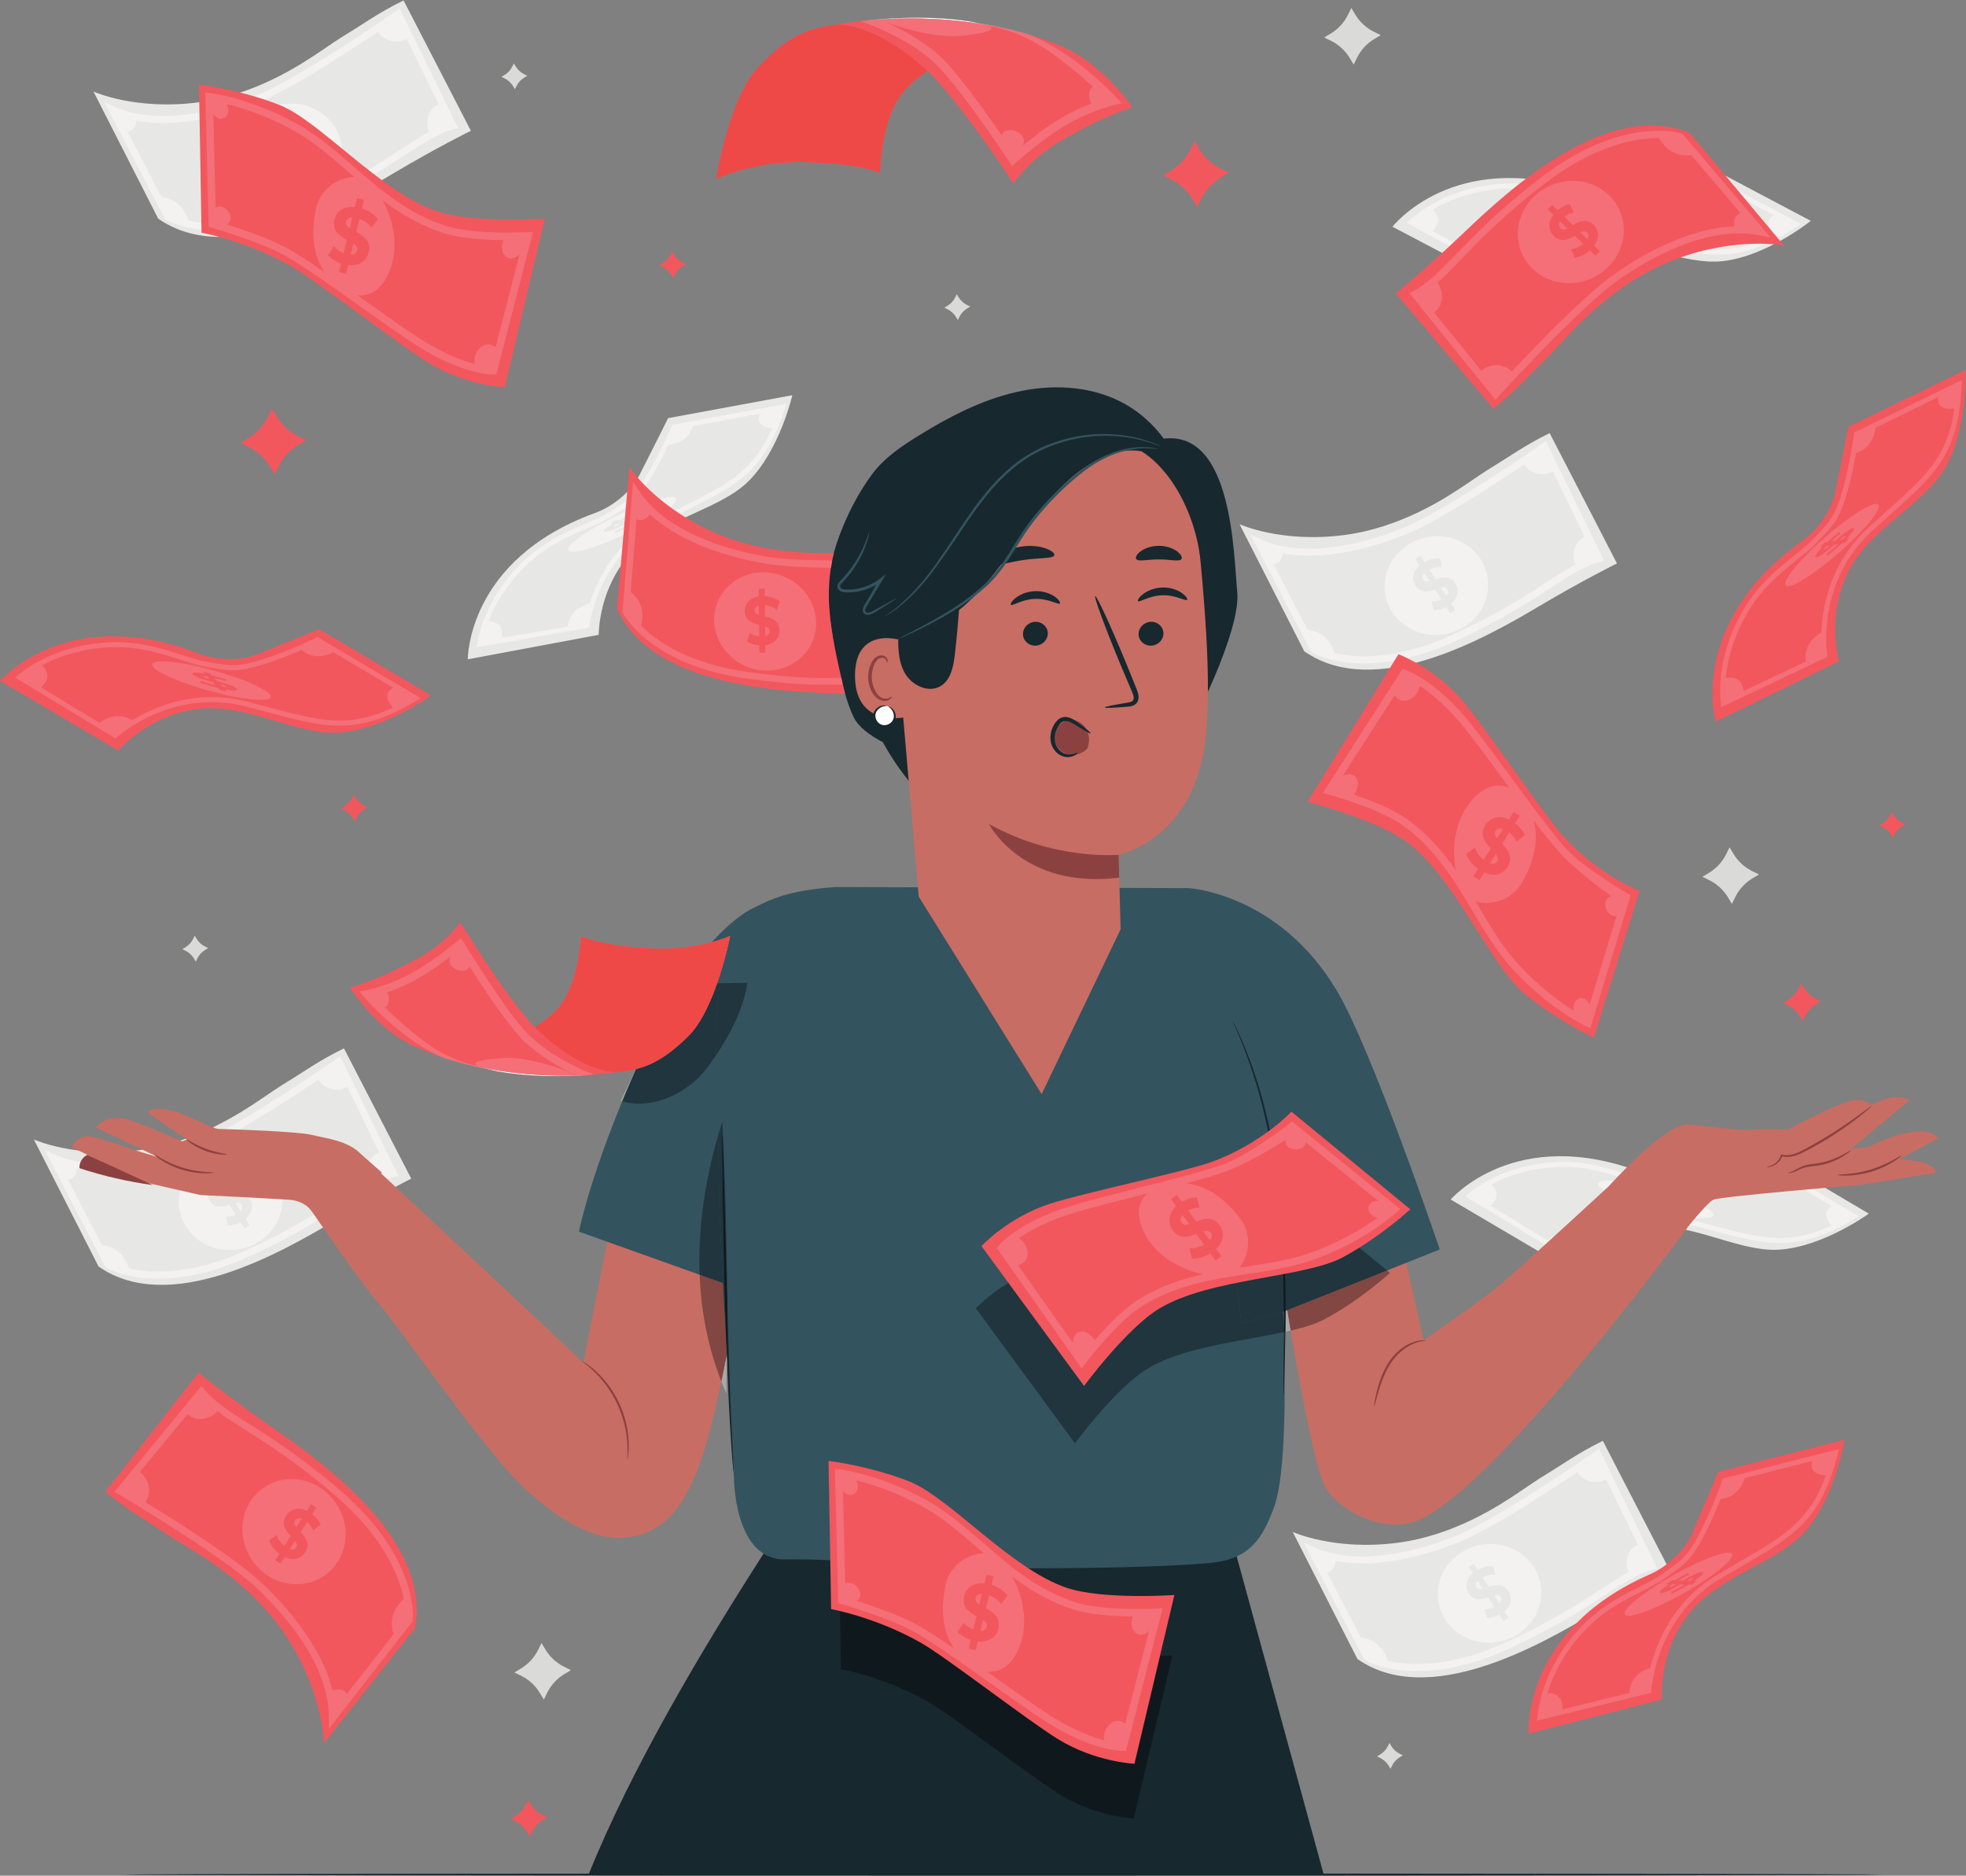 <?xml version="1.0" encoding="UTF-8" standalone="no"?>
<!-- Created with Inkscape (http://www.inkscape.org/) -->
<svg xmlns:inkscape="http://www.inkscape.org/namespaces/inkscape" xmlns:sodipodi="http://sodipodi.sourceforge.net/DTD/sodipodi-0.dtd" xmlns="http://www.w3.org/2000/svg" xmlns:svg="http://www.w3.org/2000/svg" version="1.1" id="svg2" width="627.427" height="598.467" viewBox="0 0 627.427 598.467" sodipodi:docname="13283990_5209014.eps">
  <rect x="0" y="0" width="627.427" height="598.467" fill="#808080" stroke="none"/>
  <defs id="defs6"></defs>
  <g id="g8" inkscape:groupmode="layer" inkscape:label="ink_ext_XXXXXX" transform="matrix(1.333,0,0,-1.333,0,598.467)">
    <g id="g10" transform="scale(0.1)">
      <path d="m 1230.25,4337.96 4.33,-7.2 c 4.86,-8.07 11.93,-14.58 20.38,-18.77 l 7.52,-3.72 -7.19,-4.33 c -8.08,-4.85 -14.59,-11.93 -18.77,-20.37 l -3.72,-7.53 -4.33,7.19 c -4.86,8.08 -11.93,14.59 -20.38,18.77 l -7.52,3.72 7.19,4.33 c 8.07,4.86 14.59,11.93 18.77,20.38 l 3.72,7.53" style="fill:#dadbd8;fill-opacity:1;fill-rule:nonzero;stroke:none" id="path12"></path>
      <path d="m 2290.63,3785.46 4.33,-7.2 c 4.86,-8.07 11.93,-14.58 20.38,-18.76 l 7.53,-3.72 -7.19,-4.33 c -8.08,-4.86 -14.59,-11.94 -18.77,-20.38 l -3.72,-7.53 -4.33,7.19 c -4.86,8.08 -11.93,14.59 -20.38,18.77 l -7.53,3.72 7.2,4.33 c 8.07,4.86 14.58,11.93 18.76,20.38 l 3.72,7.53" style="fill:#dadbd8;fill-opacity:1;fill-rule:nonzero;stroke:none" id="path14"></path>
      <path d="m 466.188,2249.96 4.328,-7.2 c 4.859,-8.08 11.929,-14.59 20.379,-18.77 l 7.527,-3.72 -7.192,-4.33 c -8.082,-4.86 -14.589,-11.93 -18.769,-20.38 l -3.723,-7.53 -4.332,7.2 c -4.855,8.08 -11.926,14.59 -20.379,18.77 l -7.523,3.72 7.195,4.33 c 8.074,4.86 14.586,11.93 18.766,20.38 l 3.723,7.53" style="fill:#dadbd8;fill-opacity:1;fill-rule:nonzero;stroke:none" id="path16"></path>
      <path d="m 3326.51,317.75 4.33,-7.199 c 4.86,-8.071 11.93,-14.59 20.37,-18.77 l 7.53,-3.722 -7.18,-4.321 c -8.09,-4.867 -14.59,-11.937 -18.77,-20.379 l -3.72,-7.527 -4.34,7.188 c -4.85,8.082 -11.92,14.589 -20.38,18.769 l -7.52,3.723 7.19,4.328 c 8.07,4.859 14.59,11.93 18.77,20.379 l 3.72,7.531" style="fill:#dadbd8;fill-opacity:1;fill-rule:nonzero;stroke:none" id="path18"></path>
      <path d="m 4140.79,2461.48 9.48,-15.73 c 10.61,-17.66 26.08,-31.9 44.55,-41.03 l 16.45,-8.14 -15.73,-9.46 c -17.66,-10.62 -31.89,-26.09 -41.02,-44.56 l -8.14,-16.45 -9.47,15.73 c -10.62,17.65 -26.09,31.89 -44.55,41.02 l -16.46,8.14 15.73,9.47 c 17.66,10.62 31.9,26.08 41.03,44.55 l 8.13,16.46" style="fill:#dadbd8;fill-opacity:1;fill-rule:nonzero;stroke:none" id="path20"></path>
      <path d="m 3235.26,4470.46 9.46,-15.73 c 10.63,-17.65 26.09,-31.9 44.56,-41.03 l 16.46,-8.14 -15.74,-9.46 c -17.65,-10.62 -31.89,-26.09 -41.02,-44.55 l -8.15,-16.46 -9.46,15.73 c -10.61,17.65 -26.08,31.89 -44.55,41.03 l -16.45,8.14 15.73,9.46 c 17.65,10.62 31.88,26.09 41.02,44.55 l 8.14,16.46" style="fill:#dadbd8;fill-opacity:1;fill-rule:nonzero;stroke:none" id="path22"></path>
      <path d="m 1296.42,556.941 9.47,-15.722 c 10.62,-17.66 26.08,-31.899 44.55,-41.039 l 16.45,-8.129 -15.72,-9.473 c -17.66,-10.617 -31.9,-26.078 -41.03,-44.558 l -8.14,-16.45 -9.47,15.731 c -10.62,17.66 -26.08,31.898 -44.55,41.027 l -16.46,8.141 15.73,9.461 c 17.66,10.629 31.9,26.09 41.03,44.558 l 8.14,16.453" style="fill:#dadbd8;fill-opacity:1;fill-rule:nonzero;stroke:none" id="path24"></path>
      <path d="m 3871.25,3141 c 0,0 -80.67,-39.65 -186.15,-102.3 -128.58,-76.37 -393.33,-226.49 -562.53,-107.91 l -154.91,304.12 c 0,0 99.43,-45.6 250.74,-25.95 134.93,17.52 242.98,88.63 291.56,121.37 19.66,13.25 45.56,31.2 65.91,43.39 34.03,20.37 74.77,50.28 134.21,79.18 L 3871.25,3141" style="fill:#e7e8e5;fill-opacity:1;fill-rule:nonzero;stroke:none" id="path26"></path>
      <path d="m 3316.64,3066.61 c -11.23,64.09 34.39,125.63 101.88,137.46 67.5,11.83 131.32,-30.54 142.55,-94.62 11.23,-64.1 -34.39,-125.63 -101.88,-137.47 -67.49,-11.82 -131.31,30.55 -142.55,94.63" style="fill:#f3f2f1;fill-opacity:1;fill-rule:nonzero;stroke:none" id="path28"></path>
      <path d="m 3450.1,3082.85 12.61,-19.59 c 5.45,5.87 5.45,11.52 2.53,16.07 -3.12,4.83 -8.49,5.07 -15.14,3.52 z m -42.55,19.6 c 3.12,-4.82 8.36,-5.14 14.98,-3.81 l -12.25,19.04 c -5.17,-5.48 -5.57,-10.81 -2.73,-15.23 z m -9,33.43 -9.96,15.45 12.29,7.91 9.69,-15.03 c 12.7,7.01 27.13,10.25 37.71,8.68 l 4.07,-21.18 c -9.43,1.14 -20.68,-0.83 -30.15,-5.58 l 14.84,-23.02 c 16.04,5.07 34.57,9.79 47.27,-9.93 9.41,-14.62 8.03,-33.27 -9.78,-48.26 l 9.86,-15.3 -12.3,-7.91 -9.67,15.02 c -9.76,-5.11 -20.51,-8.12 -30.38,-7.66 l -4.77,20.93 c 8.84,0.04 16.75,1.81 23.41,4.94 l -15.09,23.44 c -15.95,-5.2 -34.24,-9.76 -46.76,9.68 -9.24,14.34 -7.89,32.77 9.72,47.82" style="fill:#e7e8e5;fill-opacity:1;fill-rule:nonzero;stroke:none" id="path30"></path>
      <path d="m 3368.75,3211.91 c 73.13,29.94 206.05,116.3 280.28,166.16 6.86,-10.43 17.43,-18.43 29.45,-21.86 13.12,-3.73 27.64,-1.97 39.59,4.57 l 76.26,-156.67 c -12.2,-4.66 -21.65,-15.98 -25.26,-28.7 -3.46,-12.19 -2.11,-25.25 2.03,-37.29 -20.37,-11.07 -41.74,-24.87 -66.79,-41.13 -54.05,-35.11 -121.34,-78.8 -228.93,-127.74 -108.11,-49.16 -190.91,-53.85 -241.34,-49.13 -14.92,1.4 -27.94,3.68 -39.03,6.26 -4.22,14.24 -19.4,50.94 -64.4,55.65 l -81.3,156.6 c 8.31,0.63 19.13,5.63 21.26,26.69 108.05,-20.33 228.97,18.23 298.18,46.59 z m -229.42,-282.72 2.05,-1.21 c 5.03,-2.98 125.71,-71.67 340.88,26.16 108.72,49.45 179.45,95.38 231.09,128.92 46.62,30.28 80.32,52.14 117.21,61.93 l 9.75,2.58 -139.29,286.17 -7.96,-5.55 c -2.28,-1.58 -229.35,-159.46 -330.6,-200.92 -80.38,-32.91 -232.3,-80.26 -346.86,-27.49 l -21.99,10.13 145.72,-280.72" style="fill:#f3f2f1;fill-opacity:1;fill-rule:nonzero;stroke:none" id="path32"></path>
      <path d="m 1127.35,4176.62 c 0,0 -80.67,-39.64 -186.151,-102.29 -128.582,-76.37 -393.328,-226.5 -562.523,-107.91 l -154.922,304.12 c 0,0 99.437,-45.59 250.746,-25.95 134.934,17.52 242.973,88.63 291.563,121.36 19.664,13.25 45.562,31.21 65.906,43.39 34.027,20.37 74.773,50.29 134.211,79.19 l 161.17,-311.91" style="fill:#e7e8e5;fill-opacity:1;fill-rule:nonzero;stroke:none" id="path34"></path>
      <path d="m 572.746,4102.24 c -11.226,64.08 34.383,125.63 101.879,137.46 67.492,11.82 131.313,-30.54 142.543,-94.63 11.23,-64.09 -34.383,-125.63 -101.875,-137.46 -67.496,-11.82 -131.313,30.54 -142.547,94.63" style="fill:#f3f2f1;fill-opacity:1;fill-rule:nonzero;stroke:none" id="path36"></path>
      <path d="m 706.195,4118.47 12.614,-19.58 c 5.445,5.86 5.453,11.52 2.523,16.07 -3.109,4.83 -8.48,5.07 -15.137,3.51 m -42.543,19.61 c 3.114,-4.83 8.36,-5.15 14.977,-3.81 l -12.258,19.03 c -5.168,-5.48 -5.566,-10.8 -2.719,-15.22 m -9.004,33.43 -9.957,15.44 12.289,7.93 9.684,-15.04 c 12.699,7.01 27.133,10.25 37.715,8.68 l 4.07,-21.18 c -9.429,1.13 -20.676,-0.83 -30.148,-5.57 l 14.84,-23.03 c 16.043,5.06 34.562,9.78 47.269,-9.94 9.414,-14.61 8.031,-33.26 -9.785,-48.25 l 9.863,-15.3 -12.297,-7.91 -9.679,15.02 c -9.75,-5.11 -20.5,-8.13 -30.367,-7.66 l -4.778,20.93 c 8.832,0.03 16.75,1.81 23.414,4.94 l -15.093,23.44 c -15.954,-5.2 -34.235,-9.76 -46.758,9.68 -9.242,14.34 -7.891,32.77 9.718,47.82" style="fill:#e7e8e5;fill-opacity:1;fill-rule:nonzero;stroke:none" id="path38"></path>
      <path d="m 624.855,4247.54 c 73.125,29.94 206.043,116.3 280.278,166.16 6.851,-10.43 17.426,-18.43 29.445,-21.86 13.117,-3.73 27.645,-1.97 39.59,4.57 l 76.262,-156.67 c -12.19,-4.66 -21.65,-15.99 -25.26,-28.7 -3.46,-12.18 -2.12,-25.25 2.03,-37.3 -20.37,-11.06 -41.747,-24.86 -66.786,-41.13 -54.059,-35.1 -121.34,-78.8 -228.93,-127.73 -108.117,-49.16 -190.918,-53.85 -241.347,-49.14 -14.922,1.4 -27.942,3.69 -39.024,6.27 -4.215,14.24 -19.406,50.94 -64.402,55.65 l -81.301,156.6 c 8.309,0.63 19.137,5.63 21.254,26.69 108.051,-20.33 228.969,18.23 298.191,46.59 m -229.421,-282.72 2.046,-1.21 c 5.036,-2.98 125.719,-71.68 340.872,26.16 108.722,49.44 179.461,95.38 231.105,128.92 46.613,30.28 80.303,52.14 117.193,61.93 l 9.75,2.58 -139.283,286.17 -7.965,-5.55 c -2.277,-1.59 -229.339,-159.46 -330.586,-200.92 -80.382,-32.91 -232.308,-80.26 -346.867,-27.49 l -21.996,10.13 145.731,-280.72" style="fill:#f3f2f1;fill-opacity:1;fill-rule:nonzero;stroke:none" id="path40"></path>
      <path d="m 3998.57,728.871 c 0,0 -80.68,-39.633 -186.15,-102.293 C 3683.83,550.211 3419.09,400.09 3249.9,518.672 l -154.93,304.117 c 0,0 99.44,-45.598 250.75,-25.949 134.93,17.519 242.98,88.629 291.56,121.371 19.67,13.238 45.57,31.199 65.91,43.391 34.02,20.367 74.77,50.268 134.22,79.178 l 161.16,-311.909" style="fill:#e7e8e5;fill-opacity:1;fill-rule:nonzero;stroke:none" id="path42"></path>
      <path d="m 3443.97,654.488 c -11.23,64.09 34.37,125.633 101.87,137.461 67.49,11.832 131.31,-30.539 142.54,-94.629 11.23,-64.082 -34.37,-125.621 -101.87,-137.449 -67.49,-11.84 -131.31,30.539 -142.54,94.617" style="fill:#f3f2f1;fill-opacity:1;fill-rule:nonzero;stroke:none" id="path44"></path>
      <path d="m 3577.42,670.73 12.6,-19.589 c 5.45,5.871 5.46,11.519 2.53,16.07 -3.11,4.828 -8.48,5.07 -15.13,3.519 z m -42.55,19.598 c 3.11,-4.828 8.36,-5.148 14.98,-3.808 l -12.26,19.031 c -5.16,-5.473 -5.56,-10.801 -2.72,-15.223 z m -9.01,33.434 -9.95,15.449 12.29,7.918 9.68,-15.039 c 12.7,7.012 27.13,10.25 37.72,8.68 l 4.07,-21.18 c -9.43,1.14 -20.67,-0.828 -30.15,-5.57 l 14.84,-23.04 c 16.04,5.071 34.56,9.801 47.27,-9.929 9.41,-14.61 8.03,-33.262 -9.79,-48.25 l 9.86,-15.301 -12.29,-7.91 -9.68,15.031 c -9.75,-5.121 -20.5,-8.141 -30.37,-7.66 l -4.78,20.918 c 8.84,0.039 16.75,1.801 23.42,4.941 l -15.1,23.442 c -15.94,-5.203 -34.22,-9.762 -46.75,9.679 -9.24,14.34 -7.89,32.77 9.71,47.821" style="fill:#e7e8e5;fill-opacity:1;fill-rule:nonzero;stroke:none" id="path46"></path>
      <path d="m 3496.08,799.789 c 73.12,29.941 206.03,116.301 280.27,166.16 6.86,-10.437 17.42,-18.429 29.44,-21.859 13.12,-3.731 27.65,-1.961 39.59,4.57 l 76.26,-156.672 c -12.18,-4.66 -21.64,-15.988 -25.25,-28.699 -3.46,-12.187 -2.12,-25.258 2.03,-37.301 -20.37,-11.058 -41.75,-24.859 -66.79,-41.117 C 3777.57,649.75 3710.3,606.059 3602.7,557.141 3494.58,507.98 3411.78,503.281 3361.36,508 c -14.93,1.391 -27.95,3.68 -39.02,6.25 -4.22,14.238 -19.42,50.949 -64.42,55.66 l -81.29,156.602 c 8.31,0.629 19.14,5.629 21.25,26.699 108.05,-20.34 228.97,18.219 298.2,46.578 z m -229.43,-282.719 2.06,-1.211 c 5.02,-2.968 125.71,-71.668 340.86,26.161 108.72,49.449 179.46,95.378 231.11,128.921 46.61,30.289 80.31,52.137 117.2,61.93 l 9.74,2.59 -139.29,286.169 -7.95,-5.56 c -2.29,-1.58 -229.35,-159.461 -330.59,-200.922 -80.38,-32.91 -232.32,-80.257 -346.88,-27.488 l -21.99,10.129 145.73,-280.719" style="fill:#f3f2f1;fill-opacity:1;fill-rule:nonzero;stroke:none" id="path48"></path>
      <path d="m 984.617,1668.41 c 0,0 -80.672,-39.64 -186.152,-102.29 C 669.887,1489.75 405.137,1339.63 235.941,1458.21 L 81.023,1762.33 c 0,0 99.434,-45.59 250.743,-25.96 134.937,17.52 242.98,88.64 291.562,121.37 19.664,13.25 45.567,31.21 65.91,43.39 34.024,20.37 74.77,50.28 134.211,79.19 l 161.168,-311.91" style="fill:#e7e8e5;fill-opacity:1;fill-rule:nonzero;stroke:none" id="path50"></path>
      <path d="m 430.02,1594.03 c -11.231,64.08 34.378,125.63 101.875,137.45 67.488,11.84 131.312,-30.54 142.543,-94.62 11.23,-64.09 -34.379,-125.63 -101.875,-137.46 -67.497,-11.82 -131.313,30.54 -142.543,94.63" style="fill:#f3f2f1;fill-opacity:1;fill-rule:nonzero;stroke:none" id="path52"></path>
      <path d="m 563.465,1610.26 12.613,-19.58 c 5.445,5.86 5.453,11.51 2.524,16.07 -3.11,4.83 -8.485,5.07 -15.137,3.51 z m -42.543,19.61 c 3.109,-4.82 8.359,-5.15 14.976,-3.81 l -12.257,19.03 c -5.164,-5.47 -5.567,-10.81 -2.719,-15.22 z m -9.008,33.43 -9.957,15.45 12.297,7.91 9.68,-15.03 c 12.703,7.01 27.132,10.25 37.711,8.68 l 4.078,-21.18 c -9.434,1.13 -20.68,-0.83 -30.153,-5.58 l 14.832,-23.03 c 16.047,5.07 34.567,9.79 47.278,-9.93 9.41,-14.62 8.031,-33.27 -9.789,-48.25 l 9.863,-15.3 -12.297,-7.91 -9.676,15.02 c -9.754,-5.11 -20.5,-8.13 -30.367,-7.66 l -4.773,20.93 c 8.832,0.04 16.742,1.81 23.41,4.94 l -15.098,23.44 c -15.945,-5.2 -34.23,-9.77 -46.758,9.68 -9.238,14.34 -7.89,32.77 9.719,47.82" style="fill:#e7e8e5;fill-opacity:1;fill-rule:nonzero;stroke:none" id="path54"></path>
      <path d="m 482.121,1739.32 c 73.125,29.94 206.043,116.3 280.277,166.18 6.86,-10.44 17.426,-18.44 29.454,-21.87 13.109,-3.73 27.632,-1.97 39.582,4.57 l 76.261,-156.67 c -12.191,-4.66 -21.644,-15.99 -25.257,-28.71 -3.458,-12.18 -2.118,-25.24 2.035,-37.29 -20.375,-11.06 -41.75,-24.86 -66.793,-41.13 -54.059,-35.11 -121.336,-78.8 -228.93,-127.73 -108.117,-49.16 -190.914,-53.86 -241.344,-49.13 -14.922,1.39 -27.945,3.68 -39.023,6.26 -4.219,14.23 -19.41,50.94 -64.41,55.64 l -81.297,156.61 c 8.308,0.63 19.14,5.63 21.258,26.69 108.046,-20.33 228.964,18.23 298.187,46.58 z m -229.418,-282.71 2.047,-1.21 c 5.027,-2.98 125.715,-71.67 340.875,26.16 108.719,49.44 179.453,95.38 231.098,128.93 46.617,30.27 80.312,52.12 117.203,61.92 l 9.75,2.58 -139.293,286.17 -7.957,-5.55 c -2.281,-1.59 -229.348,-159.46 -330.59,-200.93 -80.383,-32.9 -232.313,-80.25 -346.867,-27.49 l -21.996,10.14 145.73,-280.72" style="fill:#f3f2f1;fill-opacity:1;fill-rule:nonzero;stroke:none" id="path56"></path>
      <path d="m 3473.13,1618.49 c 0,0 154.54,181.14 458.26,64.48 11.55,-4.45 23.43,-8.03 35.63,-10.15 25.42,-4.41 66.48,-7.56 103.61,7.38 59.16,23.8 143.3,58.46 143.3,58.46 l 260.2,-153.98 c 0,0 -109.06,-79.55 -214.69,-86.23 -105.64,-6.68 -230.47,80.01 -351.58,50.41 0,0 -86.34,-13.09 -160.04,-92.01 l -274.69,161.64" style="fill:#e7e8e5;fill-opacity:1;fill-rule:nonzero;stroke:none" id="path58"></path>
      <path d="m 4100.32,1578.62 c -11.7,-10.48 -82.17,-0.87 -157.4,21.46 -75.22,22.34 -126.71,48.93 -115.02,59.41 11.7,10.48 82.17,0.87 157.4,-21.47 75.22,-22.32 126.72,-48.92 115.02,-59.4" style="fill:#f3f2f1;fill-opacity:1;fill-rule:nonzero;stroke:none" id="path60"></path>
      <path d="m 3998.18,1605.51 c -1.51,1.59 -6.9,3.44 -14.34,5.62 l 5.9,-6.23 c 7.44,-1.24 9.8,-0.83 8.44,0.61 z m -37.51,16.86 -6.08,6.41 c -7.87,1.3 -9.94,0.72 -8.53,-0.78 1.49,-1.57 7.05,-3.47 14.61,-5.63 z m 34.71,-23.43 4.8,-5.05 -15.82,3.48 -4.66,4.91 c -15.92,3.72 -32.26,8.42 -42.8,12.28 l 3.48,3.59 c 9.49,-3.41 22.04,-7.13 33.72,-9.95 l -7.14,7.54 c -18.71,5.08 -39.91,11.05 -46.02,17.51 -4.54,4.78 3.75,6.21 27.97,1.53 l -4.75,5.01 15.81,-3.48 4.67,-4.92 c 12.11,-2.88 24.51,-6.31 34.71,-9.81 l -2.65,-3.81 c -9.3,3.08 -18.26,5.65 -26.41,7.67 l 7.26,-7.68 c 18.66,-5.03 39.54,-10.94 45.58,-17.3 4.44,-4.7 -3.72,-6.12 -27.75,-1.52" style="fill:#e7e8e5;fill-opacity:1;fill-rule:nonzero;stroke:none" id="path62"></path>
      <path d="m 4100.32,1556.33 c -17.57,4.64 -36.25,9.58 -56.35,14.64 -115.29,29 -210.84,-11.59 -263.32,-43.3 -38.74,20.31 -65.68,1.99 -75.59,-6.97 l -136.69,82.76 c 26.37,23.01 10.96,42.88 2.02,51.11 93,49.7 187.21,41.82 188.65,41.71 48.01,-1.35 96.48,-16.86 135.43,-29.39 21.74,-6.99 40.49,-13.03 55.19,-15.34 7.19,-1.13 13.66,-2.26 19.65,-3.29 31.45,-5.46 50.43,-8.75 89.16,1.06 40.6,10.28 84.33,27.64 114.85,40.86 9.86,-8.44 35.6,-24.48 73.85,-5.31 l 139.46,-82.5 c -10.41,-4.93 -26.02,-17.79 -1.19,-45.93 -102.71,-48.27 -168.82,-30.86 -285.12,-0.11 z m 110.16,163.83 -2.84,-1.4 c -0.81,-0.4 -81.45,-40.23 -152.04,-58.1 -36.32,-9.2 -53.36,-6.25 -84.29,-0.88 -6.04,1.05 -12.58,2.18 -19.83,3.32 -13.79,2.18 -32.16,8.09 -53.43,14.92 -39.33,12.65 -88.18,28.36 -137.09,29.89 l -1.22,0.04 c -1.35,0.11 -136.03,11.59 -245.31,-76.33 l -6.51,-5.24 233.76,-141.52 3.24,2.98 c 1.25,1.15 126.67,114.43 296.2,71.8 20.05,-5.05 38.68,-9.98 56.2,-14.61 137.32,-36.31 206.24,-54.53 344.29,28.38 l 8.41,5.04 -239.54,141.71" style="fill:#f3f2f1;fill-opacity:1;fill-rule:nonzero;stroke:none" id="path64"></path>
      <path d="m 1120.03,2911.53 c 0,0 -2.48,238.09 303.14,349.66 11.63,4.25 22.94,9.34 33.52,15.76 22.06,13.37 55.09,37.98 73.27,73.64 28.97,56.8 69.63,138.21 69.63,138.21 l 297.33,54.84 c 0,0 -29.96,-131.61 -105.21,-206.04 -75.25,-74.43 -226.32,-91.08 -298.18,-192.97 0,0 -56.49,-66.6 -60.22,-174.51 l -313.28,-58.59" style="fill:#e7e8e5;fill-opacity:1;fill-rule:nonzero;stroke:none" id="path66"></path>
      <path d="m 1619.08,3293.5 c -1.94,-15.58 -61.38,-54.63 -132.77,-87.21 -71.38,-32.59 -127.68,-46.36 -125.74,-30.78 1.94,15.59 61.38,54.64 132.76,87.22 71.39,32.58 127.68,46.36 125.75,30.77" style="fill:#f3f2f1;fill-opacity:1;fill-rule:nonzero;stroke:none" id="path68"></path>
      <path d="m 1524.4,3246.67 c -2.16,0.21 -7.46,-1.93 -14.49,-5.18 l 8.54,-0.82 c 6.42,3.95 7.94,5.82 5.95,6 m -39.34,-11.93 -8.8,0.84 c -6.78,-4.19 -7.97,-5.99 -5.93,-6.18 2.17,-0.21 7.6,2.01 14.73,5.34 m 41.56,5.15 6.93,-0.66 -14.21,-7.77 -6.74,0.65 c -14.44,-7.66 -29.86,-14.86 -40.33,-18.87 l 0.26,4.99 c 9.39,3.67 21.3,9.1 31.96,14.65 l -10.34,0.99 c -17.44,-8.46 -37.34,-17.87 -46.2,-17.03 -6.56,0.63 -1.25,7.16 20.08,19.53 l -6.86,0.66 14.21,7.77 6.74,-0.65 c 11.02,5.79 22.64,11.34 32.62,15.41 l 0.5,-4.62 c -9.04,-3.79 -17.48,-7.72 -24.95,-11.57 l 10.52,-1.01 c 17.38,8.47 37,17.73 45.73,16.89 6.44,-0.62 1.21,-7.05 -19.92,-19.36" style="fill:#e7e8e5;fill-opacity:1;fill-rule:nonzero;stroke:none" id="path70"></path>
      <path d="m 1633.72,3276.7 c -16.29,-8.04 -33.62,-16.59 -52.1,-25.98 -105.97,-53.88 -151.35,-147.25 -170.08,-205.64 -42.55,-10.14 -50.82,-41.64 -52.4,-54.91 l -157.43,-27.4 c 4.76,34.67 -19.91,39.53 -32.05,39.85 37.46,98.58 113.66,154.53 114.82,155.38 37.09,30.53 83.82,50.68 121.41,66.82 20.98,9.01 39.09,16.78 51.69,24.69 6.16,3.87 11.78,7.28 16.98,10.43 27.29,16.54 43.76,26.53 66.52,59.38 23.85,34.41 45.42,76.22 59.74,106.26 12.98,0.1 42.93,4.92 59.17,44.51 l 159.35,29.41 c -4.61,-10.55 -7.93,-30.5 29.28,-35.4 -45.73,-103.88 -107.02,-134.19 -214.9,-187.4 m -24.58,195.89 -1.21,-2.93 c -0.34,-0.83 -34.99,-83.84 -76.46,-143.68 -21.34,-30.79 -36.13,-39.77 -62.97,-56.04 -5.25,-3.18 -10.92,-6.62 -17.13,-10.52 -11.83,-7.43 -29.56,-15.04 -50.09,-23.86 -37.96,-16.3 -85.12,-36.55 -122.99,-67.52 l -0.94,-0.78 c -1.1,-0.79 -110.18,-80.63 -134.81,-218.7 l -1.47,-8.22 269.22,46.86 0.48,4.37 c 0.18,1.69 20.32,169.5 176.15,248.72 18.43,9.37 35.72,17.9 51.97,25.92 127.38,62.83 191.31,94.38 240.92,247.57 l 3.03,9.34 -273.7,-50.53" style="fill:#f3f2f1;fill-opacity:1;fill-rule:nonzero;stroke:none" id="path72"></path>
      <path d="m 3333.77,3946.9 c 0,0 145.7,188.33 454.65,86.32 11.75,-3.87 23.78,-6.89 36.07,-8.42 25.6,-3.19 66.76,-4.37 103.14,12.33 57.95,26.6 140.34,65.25 140.34,65.25 l 267.26,-141.36 c 0,0 -105.12,-84.68 -210.31,-96.4 -46.63,-5.2 -97.91,7.75 -150.96,20.7 -66.64,16.26 -136.07,32.52 -202.63,12.83 0,0 -85.62,-17.21 -155.46,-99.56 l -282.1,148.31" style="fill:#e7e8e5;fill-opacity:1;fill-rule:nonzero;stroke:none" id="path74"></path>
      <path d="m 3962.14,3937.09 c -11.18,-11.03 -82.03,-4.8 -158.23,13.9 -76.21,18.71 -128.92,42.81 -117.73,53.84 11.19,11.03 82.03,4.8 158.24,-13.91 76.2,-18.71 128.91,-42.81 117.72,-53.83" style="fill:#f3f2f1;fill-opacity:1;fill-rule:nonzero;stroke:none" id="path76"></path>
      <path d="m 3858.83,3959.05 c -1.57,1.51 -7.05,3.12 -14.59,4.93 l 6.19,-5.94 c 7.49,-0.88 9.84,-0.36 8.4,1.01 m -38.26,15.05 -6.38,6.11 c -7.93,0.93 -9.97,0.25 -8.49,-1.17 1.57,-1.51 7.21,-3.14 14.87,-4.94 m 35.79,-21.74 5.03,-4.82 -15.97,2.72 -4.88,4.69 c -16.08,2.95 -32.64,6.86 -43.34,10.21 l 3.3,3.75 c 9.64,-2.95 22.35,-6.07 34.15,-8.32 l -7.49,7.18 c -18.93,4.18 -40.38,9.14 -46.81,15.29 -4.75,4.57 3.46,6.39 27.88,2.87 l -4.98,4.78 15.95,-2.72 4.9,-4.69 c 12.24,-2.29 24.79,-5.14 35.14,-8.14 l -2.47,-3.93 c -9.43,2.63 -18.5,4.78 -26.75,6.39 l 7.63,-7.31 c 18.89,-4.14 40.02,-9.04 46.35,-15.11 4.67,-4.48 -3.43,-6.29 -27.64,-2.84" style="fill:#e7e8e5;fill-opacity:1;fill-rule:nonzero;stroke:none" id="path78"></path>
      <path d="m 3963.21,3914.82 c -17.77,3.8 -36.66,7.84 -56.98,11.93 -116.55,23.45 -210.05,-21.66 -260.95,-55.84 -39.67,18.42 -65.7,-1.16 -75.17,-10.59 l -140.49,76.13 c 25.24,24.25 8.9,43.36 -0.43,51.14 90.52,54.11 185,50.74 186.44,50.68 48.02,0.96 97.18,-12.21 136.68,-22.86 22.04,-5.95 41.07,-11.08 55.86,-12.69 7.23,-0.78 13.76,-1.59 19.78,-2.35 31.68,-3.95 50.79,-6.32 89.02,5.33 40.06,12.21 82.9,31.64 112.76,46.32 10.24,-7.98 36.73,-22.77 74.02,-1.78 L 4247,3974.5 c -10.16,-5.42 -25.14,-19.02 1.01,-45.93 -100.29,-53.13 -167.17,-38.91 -284.8,-13.75 m 102.2,168.92 -2.77,-1.54 c -0.78,-0.45 -79.43,-44.09 -149.08,-65.31 -35.84,-10.92 -53.01,-8.79 -84.16,-4.91 -6.09,0.75 -12.66,1.58 -19.96,2.37 -13.89,1.51 -32.51,6.53 -54.09,12.35 -39.89,10.75 -89.44,24.11 -138.35,23.29 l -1.23,-0.03 c -1.35,0.06 -136.43,5.08 -241.38,-87.97 l -6.25,-5.53 240.26,-130.19 3.09,3.13 c 1.19,1.21 121.05,120.37 292.43,85.89 20.26,-4.09 39.12,-8.11 56.84,-11.9 138.9,-29.7 208.61,-44.6 342.53,44.81 l 8.17,5.45 -246.05,130.09" style="fill:#f3f2f1;fill-opacity:1;fill-rule:nonzero;stroke:none" id="path80"></path>
      <path d="M 4507.88,2.602 C 4507.88,1.16 3564.02,0 2399.97,0 1235.53,0 291.867,1.16 291.867,2.602 c 0,1.438 943.663,2.598 2108.103,2.598 1164.05,0 2107.91,-1.16 2107.91,-2.598" style="fill:#17282f;fill-opacity:1;fill-rule:nonzero;stroke:none" id="path82"></path>
      <path d="m 4312.35,2136.06 6.31,-10.49 c 7.08,-11.76 17.39,-21.26 29.7,-27.35 l 10.97,-5.42 -10.48,-6.31 c -11.78,-7.09 -21.27,-17.39 -27.36,-29.71 l -5.42,-10.97 -6.31,10.49 c -7.08,11.76 -17.39,21.27 -29.71,27.35 l -10.96,5.43 10.47,6.31 c 11.78,7.08 21.27,17.39 27.36,29.7 l 5.43,10.97" style="fill:#f2575d;fill-opacity:1;fill-rule:nonzero;stroke:none" id="path84"></path>
      <path d="m 1264.49,181.531 6.11,-10.179 c 6.87,-11.411 16.87,-20.622 28.81,-26.532 l 10.64,-5.25 -10.16,-6.129 c -11.42,-6.871 -20.63,-16.863 -26.54,-28.8 l -5.26,-10.653 -6.12,10.184 c -6.87,11.406 -16.86,20.609 -28.81,26.519 l -10.64,5.258 10.17,6.133 c 11.42,6.859 20.62,16.859 26.53,28.809 l 5.27,10.64" style="fill:#f2575d;fill-opacity:1;fill-rule:nonzero;stroke:none" id="path86"></path>
      <path d="m 651.191,3511.57 11,-18.29 c 12.348,-20.52 30.329,-37.08 51.797,-47.69 l 19.125,-9.46 -18.281,-11.01 c -20.527,-12.34 -37.078,-30.32 -47.699,-51.79 l -9.457,-19.13 -11,18.29 c -12.352,20.52 -30.324,37.07 -51.797,47.69 l -19.129,9.46 18.285,11.01 c 20.524,12.34 37.078,30.32 47.692,51.79 l 9.464,19.13" style="fill:#f2575d;fill-opacity:1;fill-rule:nonzero;stroke:none" id="path88"></path>
      <path d="m 2859.84,4151.68 11,-18.29 c 12.36,-20.52 30.33,-37.08 51.8,-47.69 l 19.12,-9.46 -18.28,-11.01 c -20.53,-12.35 -37.08,-30.32 -47.69,-51.79 l -9.47,-19.13 -10.99,18.28 c -12.36,20.53 -30.33,37.08 -51.8,47.7 l -19.13,9.46 18.29,11 c 20.52,12.35 37.07,30.32 47.69,51.8 l 9.46,19.13" style="fill:#f2575d;fill-opacity:1;fill-rule:nonzero;stroke:none" id="path90"></path>
      <path d="m 4529.35,2546.14 4.33,-7.19 c 4.86,-8.08 11.93,-14.59 20.38,-18.77 l 7.53,-3.72 -7.2,-4.33 c -8.08,-4.86 -14.59,-11.93 -18.77,-20.38 l -3.72,-7.53 -4.33,7.2 c -4.86,8.07 -11.93,14.58 -20.38,18.76 l -7.53,3.72 7.2,4.33 c 8.08,4.86 14.59,11.94 18.77,20.38 l 3.72,7.53" style="fill:#f2575d;fill-opacity:1;fill-rule:nonzero;stroke:none" id="path92"></path>
      <path d="m 846.793,2587.67 4.461,-7.42 c 5.012,-8.32 12.301,-15.04 21.012,-19.34 l 7.757,-3.84 -7.418,-4.47 c -8.324,-5.01 -15.042,-12.3 -19.347,-21.01 l -3.84,-7.76 -4.465,7.42 c -5.008,8.33 -12.297,15.04 -21.008,19.35 l -7.757,3.84 7.414,4.46 c 8.328,5.01 15.039,12.3 19.351,21.01 l 3.84,7.76" style="fill:#f2575d;fill-opacity:1;fill-rule:nonzero;stroke:none" id="path94"></path>
      <path d="m 1608.96,3887.8 4.47,-7.41 c 5.01,-8.33 12.3,-15.05 21.01,-19.35 l 7.76,-3.84 -7.42,-4.47 c -8.33,-5 -15.04,-12.29 -19.35,-21 l -3.84,-7.76 -4.46,7.41 c -5.01,8.33 -12.3,15.04 -21.01,19.35 l -7.76,3.84 7.42,4.47 c 8.32,5.01 15.03,12.3 19.35,21.01 l 3.83,7.75" style="fill:#f2575d;fill-opacity:1;fill-rule:nonzero;stroke:none" id="path96"></path>
      <path d="m 3343.8,1577.11 c 0,-10.75 64.47,-295.43 64.47,-295.43 0,0 134.28,91.31 185.31,134.28 51.03,42.97 298.12,271.26 298.12,271.26 l 147.72,-136.69 c 0,0 -489.86,-666.589 -663.52,-706.62 -89.14,-20.539 -187.97,46.809 -207.14,94.371 C 3126,1044.39 3059.7,1496.96 3059.7,1496.96 l 96.1,42.55 188,37.6" style="fill:#c86d63;fill-opacity:1;fill-rule:nonzero;stroke:none" id="path98"></path>
      <path d="m 3413.97,1281.08 c 0.11,-1.11 -12.51,-0.45 -30.48,-8.01 -17.88,-7.25 -40.04,-24.22 -55.78,-49.39 -15.7,-25.27 -23.42,-51.64 -28.94,-70.46 -5.38,-18.95 -8.56,-30.78 -9.35,-30.6 -0.68,0.17 1.17,12.26 5.62,31.58 4.61,19.16 11.82,46.21 28.06,72.38 16.35,26.18 39.97,43.46 58.97,50.08 9.5,3.42 17.62,4.75 23.22,4.93 5.6,0.23 8.68,-0.21 8.68,-0.51" style="fill:#8c4141;fill-opacity:1;fill-rule:nonzero;stroke:none" id="path100"></path>
      <path d="m 3852.44,1651.01 c 0,0 135.06,151.21 189.5,146.86 54.43,-4.36 132.81,-16.11 154.59,-12.41 21.76,3.7 82.73,0 82.73,0 0,0 141.53,76.68 167.66,70.67 0,0 24.28,1.24 32.64,-12.51 0,0 53.79,34.05 92.65,12.84 l -141.06,-117.44 43.03,5.38 c 0,0 126.72,66.94 166.76,20.92 l -95.63,-51.4 c 0,0 79.5,1.19 91.45,-31.08 l -178.12,-28.69 c 0,0 -338.36,-28.26 -356.3,-36.03 -17.93,-7.77 -89.49,-100.48 -89.49,-100.48 l -160.41,133.37" style="fill:#c86d63;fill-opacity:1;fill-rule:nonzero;stroke:none" id="path102"></path>
      <path d="m 4481.51,1842.88 c 0.23,-0.3 -2.8,-3.22 -8.5,-8.27 -5.75,-4.99 -14.17,-12.1 -24.93,-20.43 -21.48,-16.7 -52.23,-38.56 -88.14,-59.52 -17.05,-9.87 -33.27,-19.06 -49.07,-26.35 -15.65,-7.24 -32.57,-10.51 -45.99,-6.17 l 2.48,1.37 c -5.08,-15.51 -17.25,-22.94 -25.21,-25.59 -4.13,-1.39 -7.51,-1.73 -9.76,-1.8 -2.28,0.01 -3.45,0.2 -3.45,0.38 -0.05,0.56 4.79,0.32 12.42,3.51 7.31,3.07 18.13,10.66 22.14,24.61 l 0.56,1.92 1.92,-0.55 c 12.27,-3.49 27.67,-0.3 42.81,6.94 15.2,7.27 31.54,16.66 48.39,26.42 35.7,20.85 66.59,42.06 88.59,57.91 10.2,7.47 18.85,13.82 25.91,19 6.1,4.53 9.58,6.9 9.83,6.62" style="fill:#8c4141;fill-opacity:1;fill-rule:nonzero;stroke:none" id="path104"></path>
      <path d="m 4431.15,1736.33 c 0.4,-0.5 -6.2,-6.93 -18.83,-14.73 -12.58,-7.77 -31.53,-16.5 -53.9,-20.77 -11.19,-2.28 -21.97,-2.65 -31.22,-4.36 -9.31,-1.51 -16.88,-5.22 -23.56,-8.38 -13.21,-6.8 -22.99,-7.49 -22.95,-6.61 -0.04,0.68 8.63,2.49 21.2,10.05 6.3,3.52 14.46,7.98 24.34,9.87 9.78,2.07 20.4,2.57 31.16,4.77 43.77,8.24 72.94,31.74 73.76,30.16" style="fill:#8c4141;fill-opacity:1;fill-rule:nonzero;stroke:none" id="path106"></path>
      <path d="m 4552.63,1724.04 c 0.39,-0.51 -6.49,-6.76 -19.14,-14.81 -12.62,-8.06 -31.29,-17.48 -53.25,-24.15 -21.98,-6.63 -42.76,-9.13 -57.72,-9.41 -15,-0.31 -24.19,1.08 -24.14,1.72 -0.07,1.8 37.15,-0.4 80.29,12.9 43.25,12.82 73.01,35.28 73.96,33.75" style="fill:#8c4141;fill-opacity:1;fill-rule:nonzero;stroke:none" id="path108"></path>
      <path d="M 1828.06,770.809 C 1681.96,543.371 1512.39,258.891 1409.04,2.602 h 1760.2 L 2959,770.809 H 1828.06" style="fill:#17282f;fill-opacity:1;fill-rule:nonzero;stroke:none" id="path110"></path>
      <path d="m 738.23,1602.33 c 0,0 124.375,-182.29 166.571,-230.36 42.183,-48.07 219.999,-302.64 312.489,-404.822 93.68,-103.488 193.4,-158.269 258.67,-158.269 67.01,0 134.81,22.91 187.99,147.84 76.79,180.361 141.47,709.971 141.47,709.971 l -300.02,109.89 -109.08,-548.82 c -29.26,29.26 -491.519,460.28 -491.519,460.28 l -105.91,-43.81 -60.661,-41.9" style="fill:#c86d63;fill-opacity:1;fill-rule:nonzero;stroke:none" id="path112"></path>
      <path d="m 352.703,1826.84 c 0,0 7.063,12.71 46.598,7.06 39.535,-5.65 108.726,-46.6 124.258,-46.6 15.531,0 189.211,-5.64 223.093,-14.11 33.891,-8.48 86.582,-13.55 117.649,-46.03 l 50.344,-44.58 -168.094,-92.39 c 0,0 -15.43,24.86 -53.555,27.68 -38.125,2.82 -213.211,11.29 -213.211,11.29 l -135.555,31.06 -172.261,83.31 c 0,0 14.121,33.89 49.422,25.42 35.297,-8.47 101.66,-32.48 101.66,-32.48 l 57.894,-17.63 -152.496,72.7 c 0,0 29.653,33.89 77.66,18.36 48.004,-15.54 129.907,-52.25 129.907,-52.25 l 11.293,4.24 -94.606,64.95" style="fill:#c86d63;fill-opacity:1;fill-rule:nonzero;stroke:none" id="path114"></path>
      <path d="m 543.281,1726.55 c 0.102,-1.24 -24.093,-1.81 -51.64,8.47 -27.637,10.06 -45.676,26.19 -44.789,27.07 0.91,1.28 19.789,-12.58 46.55,-22.3 26.657,-9.96 50.016,-11.67 49.879,-13.24" style="fill:#8c4141;fill-opacity:1;fill-rule:nonzero;stroke:none" id="path116"></path>
      <path d="m 511.367,1682.85 c 0.043,-0.6 -8.527,-1.95 -22.512,-1.69 -13.957,0.23 -33.332,2.58 -53.796,8.88 -20.454,6.34 -37.782,15.35 -49.442,23.02 -11.691,7.69 -17.992,13.64 -17.625,14.1 0.903,1.43 28.289,-20.05 68.571,-32.26 40.121,-12.65 74.863,-10.36 74.804,-12.05" style="fill:#8c4141;fill-opacity:1;fill-rule:nonzero;stroke:none" id="path118"></path>
      <path d="m 209.098,1725.4 c -11.883,-5.6 -19.715,-18.81 -18.907,-31.92 57.219,-18.74 116.125,-32.3 175.782,-40.49" style="fill:#8c4141;fill-opacity:1;fill-rule:nonzero;stroke:none" id="path120"></path>
      <path d="m 1502.24,996.711 c -1.02,0.09 1,15.219 -0.54,39.549 -0.67,12.15 -2.78,26.53 -6.32,42.19 -3.86,15.6 -9.32,32.45 -16.97,49.35 -7.85,16.81 -17.09,31.92 -26.42,45 -9.59,12.89 -19.12,23.86 -27.92,32.28 -17.45,17 -30.26,25.31 -29.68,26.14 0.2,0.29 3.47,-1.64 9.24,-5.43 2.92,-1.84 6.4,-4.23 10.18,-7.37 3.8,-3.08 8.34,-6.38 12.74,-10.73 9.24,-8.21 19.24,-19.12 29.22,-32.1 9.71,-13.16 19.26,-28.52 27.27,-45.67 7.8,-17.23 13.24,-34.47 16.91,-50.42 3.36,-16.02 5.14,-30.7 5.35,-43.07 0.44,-6.17 -0.01,-11.77 -0.14,-16.66 -0.08,-4.91 -0.54,-9.11 -1.04,-12.53 -0.88,-6.84 -1.54,-10.58 -1.88,-10.529" style="fill:#8c4141;fill-opacity:1;fill-rule:nonzero;stroke:none" id="path122"></path>
      <path d="m 1789.08,2308.45 c -41.5,-25.61 -137.38,-103.25 -236.65,-313.23 -132.06,-279.35 -166.32,-453.65 -166.32,-453.65 l 351.05,-125.38 106.42,918.65 c 0,0 -40.79,-17.93 -54.5,-26.39" style="fill:#33535f;fill-opacity:1;fill-rule:nonzero;stroke:none" id="path124"></path>
      <path d="m 1712.84,2015.86 c 0,0 8.3,-296.34 8.3,-376.9 0,-80.55 36.03,-685.851 36.03,-685.851 0,0 -0.23,-199.257 123.7,-196.16 123.93,3.102 335.2,-20.808 418.86,-20.808 61.72,0 412.4,-4.141 597.01,12.359 87.54,7.828 121.2,50.48 148.21,119.789 3.66,9.391 1.43,3.902 3.66,9.391 52.85,130.06 12,686.31 12,686.31 l -65.5,502.89 -149.29,296.94 -845.07,2.63 c -271.2,-18.59 -271.32,-129.73 -287.91,-350.59" style="fill:#33535f;fill-opacity:1;fill-rule:nonzero;stroke:none" id="path126"></path>
      <path d="m 3199.15,2120.76 c -139.14,231.07 -353.33,243.06 -353.33,243.06 l 126.41,-1041.7 99.75,27.81 c 7.39,2.46 375,149.03 375,149.03 0,0 -162.19,479.58 -247.83,621.8" style="fill:#33535f;fill-opacity:1;fill-rule:nonzero;stroke:none" id="path128"></path>
      <path d="m 2951.21,2046.03 c 0.09,0.04 0.5,-0.64 1.23,-2.02 0.86,-1.67 1.89,-3.7 3.15,-6.18 2.63,-5.49 6.83,-13.45 11.45,-24.05 9.66,-21.03 22.44,-52.04 35.78,-91.24 27.09,-78.25 52.75,-190.48 64.55,-316.3 11.89,-125.85 11,-240.38 9.76,-323 -0.71,-41.35 -1.67,-74.79 -2.46,-97.89 -0.44,-11.2 -0.78,-20.08 -1.04,-26.6 -0.16,-2.78 -0.3,-5.05 -0.4,-6.92 -0.13,-1.56 -0.23,-2.35 -0.33,-2.35 -0.08,0 -0.15,0.8 -0.21,2.36 -0.03,1.88 -0.07,4.15 -0.11,6.93 0.02,6.52 0.04,15.41 0.07,26.62 0.2,23.58 0.47,56.9 0.8,97.89 0.3,82.6 0.6,196.95 -11.27,322.46 -11.76,125.47 -36.75,237.35 -62.86,315.63 -12.85,39.22 -25.06,70.36 -34.14,91.6 -4.33,10.71 -8.22,18.79 -10.54,24.42 -1.07,2.57 -1.95,4.66 -2.67,6.39 -0.58,1.45 -0.83,2.21 -0.76,2.25" style="fill:#17282f;fill-opacity:1;fill-rule:nonzero;stroke:none" id="path130"></path>
      <path d="m 3073.52,1304.04 c -0.46,15.6 -0.98,30.95 -1.54,45.89 0.22,0.07 0.73,0.26 1.51,0.56 0.07,-16.26 0.06,-31.78 0.03,-46.45" style="fill:#a7a9a8;fill-opacity:1;fill-rule:nonzero;stroke:none" id="path132"></path>
      <path d="m 2573.62,1034.87 -237.2,323.15 c 0,0 28.66,31.17 78.01,60.93 l 180.98,-246.57 c 0,0 101.83,138.31 180.52,185.5 49.59,29.73 116.48,47.37 184.54,61.17 l 11.76,-96.93 99.75,27.81 v 0 c 0.56,-14.94 1.08,-30.29 1.54,-45.89 0,-0.99 -0.01,-1.98 -0.01,-2.96 -103.05,-21.96 -240.62,-36.15 -325.57,-87.08 -75.99,-45.56 -174.32,-179.13 -174.32,-179.13" style="fill:#20353d;fill-opacity:1;fill-rule:nonzero;stroke:none" id="path134"></path>
      <path d="m 2972.23,1322.12 -11.76,96.93 c 37.76,7.67 75.89,14.15 111.6,20.86 0.91,-31.67 1.29,-61.63 1.42,-89.42 -0.78,-0.3 -1.29,-0.49 -1.51,-0.56 v 0 l -99.75,-27.81" style="fill:#20353d;fill-opacity:1;fill-rule:nonzero;stroke:none" id="path136"></path>
      <path d="m 3077.39,1301.92 c 0.21,15.79 0.37,32.58 0.42,50.24 1.22,0.48 2.62,1.03 4.2,1.65 2.55,-15.67 5.26,-32.09 8.11,-49.04 -4.18,-0.97 -8.42,-1.92 -12.73,-2.85" style="fill:#a7a9a8;fill-opacity:1;fill-rule:nonzero;stroke:none" id="path138"></path>
      <path d="m 3090.12,1304.77 c -2.85,16.95 -5.56,33.37 -8.11,49.04 34.09,13.39 147.46,58.49 238.89,94.91 l 6.89,-5.66 c 0,0 -68.9,-64.04 -156.19,-110.95 -20.93,-11.25 -49.1,-19.84 -81.48,-27.34" style="fill:#824742;fill-opacity:1;fill-rule:nonzero;stroke:none" id="path140"></path>
      <path d="m 3077.81,1352.16 c 0.07,27.58 -0.14,57.29 -0.91,88.66 55.71,10.58 105.2,21.88 137.73,39.36 13.77,7.4 27.1,15.21 39.8,23.14 l 66.47,-54.6 c -91.43,-36.42 -204.8,-81.52 -238.89,-94.91 -1.58,-0.62 -2.98,-1.17 -4.2,-1.65" style="fill:#20353d;fill-opacity:1;fill-rule:nonzero;stroke:none" id="path142"></path>
      <path d="m 3073.51,1301.08 c 0,0.98 0.01,1.97 0.01,2.96 0.03,14.67 0.04,30.19 -0.03,46.45 -0.13,27.79 -0.51,57.75 -1.42,89.42 1.62,0.3 3.22,0.61 4.83,0.91 0.77,-31.37 0.98,-61.08 0.91,-88.66 -0.05,-17.66 -0.21,-34.45 -0.42,-50.24 -1.28,-0.28 -2.59,-0.56 -3.88,-0.84" style="fill:#0f191d;fill-opacity:1;fill-rule:nonzero;stroke:none" id="path144"></path>
      <path d="m 2714.52,137.172 c 0,0 -90.15,3.476 -177.25,57.219 -70.66,43.597 -259.43,190.211 -317,222.73 -105.23,59.449 -206.97,77.481 -206.97,77.481 l -2.42,138.957 c 36.12,-8.637 113.74,-30.719 193.29,-75.661 59.61,-33.679 255.1,-185.5 328.27,-230.648 90.18,-55.641 183.55,-59.25 183.55,-59.25 l 61.07,257.738 c 18.42,0.684 29.89,1.481 29.89,1.481 l -92.43,-390.047" style="fill:#0f191d;fill-opacity:1;fill-rule:nonzero;stroke:none" id="path146"></path>
      <path d="m 1489.71,1853.66 c -1.13,0.35 -2.25,0.71 -3.37,1.08 l 35.62,75.9 c 0.3,0.08 0.61,0.15 0.9,0.23 -12,-26.93 -23.03,-52.68 -33.15,-77.21" style="fill:#a7a9a8;fill-opacity:1;fill-rule:nonzero;stroke:none" id="path148"></path>
      <path d="m 1529.9,1847.88 c -13.74,0 -27.26,1.83 -40.19,5.78 10.12,24.53 21.15,50.28 33.15,77.21 37.85,9.45 75.08,29.38 124.67,78.26 29.65,29.22 52.72,79.44 69.24,126.46 2.14,0.06 4.27,0.13 6.4,0.19 -4.33,-35.64 -7,-75.57 -10.33,-119.92 0,0 0.57,-20.45 1.42,-52.08 -7.96,-11.76 -16.15,-23.08 -24.38,-33.83 -35.93,-47 -99.95,-82.07 -159.98,-82.07" style="fill:#20353d;fill-opacity:1;fill-rule:nonzero;stroke:none" id="path150"></path>
      <path d="m 1714.26,1963.78 c -0.85,31.63 -1.42,52.08 -1.42,52.08 3.33,44.35 6,84.28 10.33,119.92 22.72,0.69 44.85,1.25 64.42,1.25 0.58,0 1.17,0 1.74,0 -8.72,-59.7 -39.6,-120.87 -75.07,-173.25" style="fill:#20353d;fill-opacity:1;fill-rule:nonzero;stroke:none" id="path152"></path>
      <path d="m 1729.55,1774.22 c 0.19,0 0.4,-2.84 0.65,-8.24 0.22,-5.87 0.51,-13.73 0.87,-23.6 0.58,-21.03 1.4,-50.57 2.4,-86.85 1.97,-73.77 4.66,-174.85 7.65,-286.5 3.25,-111.9 6.79,-213.18 10.06,-286.46 1.74,-36.24 3.17,-65.74 4.19,-86.742 0.46,-9.879 0.84,-17.726 1.12,-23.598 0.2,-5.402 0.22,-8.242 0.04,-8.25 -0.18,-0.019 -0.55,2.79 -1.09,8.18 -0.52,5.852 -1.22,13.692 -2.1,23.531 -1.82,20.439 -3.67,50.079 -5.84,86.699 -4.21,73.26 -8.33,174.55 -11.59,286.48 -3.28,111.9 -5.17,213.23 -6.12,286.59 -0.31,36.3 -0.57,65.85 -0.74,86.88 0.04,9.88 0.08,17.75 0.1,23.63 0.09,5.4 0.22,8.25 0.4,8.25" style="fill:#17282f;fill-opacity:1;fill-rule:nonzero;stroke:none" id="path154"></path>
      <path d="m 1739.03,1154.38 c -4.23,9.55 -8.22,19.13 -12.01,28.77 4.44,21.07 8.75,42.59 12.92,64.23 0.18,-4.92 0.37,-9.78 0.55,-14.62 -0.34,-26.41 -0.83,-52.55 -1.46,-78.38" style="fill:#a7a9a8;fill-opacity:1;fill-rule:nonzero;stroke:none" id="path156"></path>
      <path d="m 1727.02,1183.15 c -32.35,82.49 -48.64,168.35 -51.96,255.22 l 55.79,-19.93 c 2.66,-50.48 5.63,-104.75 8.59,-157.75 0.17,-4.46 0.33,-8.9 0.5,-13.31 -4.17,-21.64 -8.48,-43.16 -12.92,-64.23" style="fill:#824742;fill-opacity:1;fill-rule:nonzero;stroke:none" id="path158"></path>
      <path d="m 1730.85,1418.44 -55.79,19.93 c -4.24,110.69 12.57,223.03 43.97,332.23 1.21,-55.1 2.11,-105.09 2.11,-131.64 0,-27.46 4.19,-115.87 9.71,-220.52" style="fill:#20353d;fill-opacity:1;fill-rule:nonzero;stroke:none" id="path160"></path>
      <path d="m 1739.44,1260.69 c -2.96,53 -5.93,107.27 -8.59,157.75 -5.52,104.65 -9.71,193.06 -9.71,220.52 0,26.55 -0.9,76.54 -2.11,131.64 3.35,11.63 6.86,23.23 10.52,34.78 6.54,-139.09 10.85,-288.03 11.5,-433.78 -2.96,110.63 -5.63,210.72 -7.58,283.93 -1,36.28 -1.82,65.82 -2.4,86.85 -0.36,9.87 -0.65,17.73 -0.87,23.6 -0.25,5.4 -0.46,8.24 -0.65,8.24 -0.18,0 -0.31,-2.85 -0.4,-8.25 -0.02,-5.88 -0.06,-13.75 -0.1,-23.63 0.17,-21.03 0.43,-50.58 0.74,-86.88 0.95,-73.36 2.84,-174.69 6.12,-286.59 1.09,-37.47 2.28,-73.75 3.53,-108.18" style="fill:#20353d;fill-opacity:1;fill-rule:nonzero;stroke:none" id="path162"></path>
      <path d="m 1740.49,1232.76 c -0.18,4.84 -0.37,9.7 -0.55,14.62 -0.17,4.41 -0.33,8.85 -0.5,13.31 -1.25,34.43 -2.44,70.71 -3.53,108.18 -3.28,111.9 -5.17,213.23 -6.12,286.59 -0.31,36.3 -0.57,65.85 -0.74,86.88 0.04,9.88 0.08,17.75 0.1,23.63 0.09,5.4 0.22,8.25 0.4,8.25 0.19,0 0.4,-2.84 0.65,-8.24 0.22,-5.87 0.51,-13.73 0.87,-23.6 0.58,-21.03 1.4,-50.57 2.4,-86.85 1.95,-73.21 4.62,-173.3 7.58,-283.93 0.21,-46.75 0.04,-93.17 -0.56,-138.84" style="fill:#0f191d;fill-opacity:1;fill-rule:nonzero;stroke:none" id="path164"></path>
      <path d="m 2829.35,3353.53 c -22.71,74.59 -76.74,139.09 -146.2,174.51 -76.31,38.92 -167.25,42.23 -250.73,23.03 -83.49,-19.21 -160.64,-59.45 -233.53,-104.45 -40.9,-25.25 -81.61,-52.88 -110.43,-91.34 -52.6,-70.2 -103.31,-184.47 -106.07,-272.15 -2.23,-70.9 29.92,-247.31 61.67,-310.74 11.3,-22.56 37.78,-42.54 69.63,-59.34 34.27,-62.53 79.11,-119.23 133.04,-165.92 15.04,47.99 30.09,95.98 45.13,143.98 l 537.49,662.42" style="fill:#17282f;fill-opacity:1;fill-rule:nonzero;stroke:none" id="path166"></path>
      <path d="m 2786.07,3439.63 -140.2,20.96 c 81.44,-179.42 113.96,-594.09 163.07,-784.91 49.29,76.07 162.21,306.71 153.23,396.91 -8.96,90.2 -10.8,387.17 -176.1,367.04" style="fill:#17282f;fill-opacity:1;fill-rule:nonzero;stroke:none" id="path168"></path>
      <path d="m 2133.36,3118.48 c 4.48,106.3 70.67,195.28 172.98,224.51 l 318.89,91.12 c 138.4,18.96 235.98,-149.18 249.05,-288.25 14.51,-154.52 25.4,-317.7 10.62,-433.77 -29.75,-233.42 -206.87,-268.46 -206.87,-268.46 -0.03,0.35 3.12,-110.51 4.93,-178.36 l -189.14,-394.53 -294.31,472.83 -66.89,772.06 c -0.2,3.98 0.51,-2.45 0.74,2.85" style="fill:#c86d63;fill-opacity:1;fill-rule:nonzero;stroke:none" id="path170"></path>
      <path d="m 2785.33,2975.25 c 1.04,-15.72 -11.41,-29.55 -27.81,-30.95 -16.34,-1.38 -30.48,10.2 -31.53,25.92 -1.03,15.72 11.42,29.57 27.76,30.95 16.4,1.39 30.54,-10.21 31.58,-25.92" style="fill:#17282f;fill-opacity:1;fill-rule:nonzero;stroke:none" id="path172"></path>
      <path d="m 2842.01,3053.86 c -3.58,-4 -26.66,12 -58.72,10.94 -32.04,-0.61 -55.05,-17.83 -58.65,-14.02 -1.76,1.69 1.79,8.82 11.8,16.59 9.85,7.73 26.84,15.49 46.81,16.02 19.97,0.5 36.99,-6.33 46.87,-13.56 10.09,-7.26 13.64,-14.18 11.89,-15.97" style="fill:#17282f;fill-opacity:1;fill-rule:nonzero;stroke:none" id="path174"></path>
      <path d="m 2508.53,2975.24 c 1.04,-15.71 -11.41,-29.55 -27.79,-30.94 -16.36,-1.37 -30.49,10.2 -31.54,25.92 -1.04,15.71 11.41,29.57 27.78,30.95 16.38,1.39 30.51,-10.22 31.55,-25.93" style="fill:#17282f;fill-opacity:1;fill-rule:nonzero;stroke:none" id="path176"></path>
      <path d="m 2537.55,3045.16 c -3.58,-4 -26.69,12 -58.72,10.94 -32.03,-0.61 -55.05,-17.82 -58.64,-14.01 -1.76,1.69 1.75,8.81 11.8,16.58 9.85,7.74 26.83,15.5 46.79,16.03 19.97,0.5 37,-6.33 46.89,-13.56 10.06,-7.26 13.63,-14.18 11.88,-15.98" style="fill:#17282f;fill-opacity:1;fill-rule:nonzero;stroke:none" id="path178"></path>
      <path d="m 2644.96,2796.25 c -0.2,1.81 19.61,5.87 51.78,10.99 8.16,1.1 15.85,2.96 17.06,8.59 1.75,5.98 -1.94,14.69 -6.21,24.09 -8.31,19.57 -17,40.09 -26.12,61.59 -36.34,87.71 -62.93,159.93 -59.39,161.36 3.55,1.43 35.89,-68.49 72.23,-156.21 8.77,-21.62 17.15,-42.25 25.13,-61.98 3.38,-9.21 9.03,-19.6 5.23,-32 -2.02,-6.18 -7.89,-10.81 -13.09,-12.38 -5.2,-1.76 -9.81,-1.99 -13.85,-2.36 -32.43,-2.75 -52.59,-3.51 -52.77,-1.69" style="fill:#17282f;fill-opacity:1;fill-rule:nonzero;stroke:none" id="path180"></path>
      <path d="m 2367.57,2517.5 c 0,0 80.15,-157.4 311.96,-128.51 l -1.5,54.64 c 0,0 -152.78,-14.42 -310.46,73.87" style="fill:#8c4141;fill-opacity:1;fill-rule:nonzero;stroke:none" id="path182"></path>
      <path d="m 2524.18,3160.71 c -2.89,-8.8 -35.02,-5.66 -72.48,-11.35 -37.59,-4.94 -67.57,-16.88 -72.81,-9.21 -2.34,3.67 2.7,12.03 14.7,20.85 11.89,8.79 31.04,17.4 53.54,20.61 22.5,3.16 43.28,0.21 57.15,-4.93 13.98,-5.15 21.13,-11.78 19.9,-15.97" style="fill:#17282f;fill-opacity:1;fill-rule:nonzero;stroke:none" id="path184"></path>
      <path d="m 2828.74,3151.61 c -5.41,-7.44 -27.72,-0.57 -54.29,-1.03 -26.57,0.47 -48.89,-6.4 -54.3,1.05 -2.38,3.64 0.94,11.03 10.55,18.23 9.47,7.16 25.5,13.28 43.76,13.29 18.26,-0.02 34.27,-6.13 43.74,-13.31 9.62,-7.19 12.93,-14.59 10.54,-18.23" style="fill:#17282f;fill-opacity:1;fill-rule:nonzero;stroke:none" id="path186"></path>
      <path d="m 2805.12,3356.22 c -15.2,34.55 -54.16,54.44 -91.9,55.28 -37.74,0.83 -74.13,-14.49 -106.26,-34.31 -136.06,-83.91 -201.65,-279.08 -335.99,-365.72 -33.04,-21.31 -77.33,-3.92 -105.16,-31.69 -27.82,-27.77 -45.14,-71.37 -28.3,-106.89 -19.08,24.66 -38.43,49.78 -49.71,78.86 -11.29,29.08 -13.57,63.21 1.25,90.65 11.24,20.83 31.68,37.07 36.76,60.19 4.47,20.34 -4.1,41.24 -3.82,62.06 0.28,21.2 9.69,41.12 19.59,59.86 50.84,96.23 122.05,183.99 215.39,239.96 60.97,36.57 131.27,58.94 202.36,58.55 71.1,-0.39 142.79,-24.48 196.17,-71.46 31.39,-27.63 64.37,-56.21 49.62,-95.34" style="fill:#17282f;fill-opacity:1;fill-rule:nonzero;stroke:none" id="path188"></path>
      <path d="m 2169.98,2951.08 c -2.63,6.6 -125.05,46.87 -122.99,-81.97 2.02,-125.17 127.56,-96.94 127.72,-93.34 0.14,3.59 -4.73,175.31 -4.73,175.31" style="fill:#c86d63;fill-opacity:1;fill-rule:nonzero;stroke:none" id="path190"></path>
      <path d="m 2135.18,2822.44 c -0.55,0.39 -2.15,-1.56 -5.8,-3.32 -3.56,-1.72 -9.72,-2.97 -16.29,-0.66 -13.32,4.61 -24.85,25.38 -25.89,47.93 -0.54,11.39 1.64,22.28 5.5,31.33 3.65,9.23 9.45,15.75 16.08,17.06 6.6,1.66 11.39,-2.24 12.98,-5.74 1.75,-3.46 1,-5.97 1.67,-6.18 0.36,-0.3 2.65,2.15 1.54,7.3 -0.57,2.48 -2.09,5.4 -5.08,7.75 -3.05,2.38 -7.49,3.55 -12.11,2.95 -9.65,-0.85 -18.16,-9.89 -22.41,-19.84 -4.78,-9.99 -7.49,-22.24 -6.89,-35.03 1.29,-25.2 14.65,-48.56 32.84,-53.44 8.85,-2.13 16.15,0.67 19.88,3.69 3.82,3.17 4.42,5.99 3.98,6.2" style="fill:#8c4141;fill-opacity:1;fill-rule:nonzero;stroke:none" id="path192"></path>
      <path d="m 2118.37,3013.97 c 0.1,-0.17 2.65,1.35 7.43,4.42 4.7,3.18 11.97,7.45 20.61,13.94 17.12,13.14 40.8,33.86 65.79,63.41 25.15,29.4 51.27,67.35 79.55,109.68 28.34,42.22 59.44,88.97 99.58,131.52 20.47,20.81 42.08,39.59 65.13,54.55 22.99,15.08 47.21,26.39 71.04,34.72 47.75,16.88 93.91,21.59 132.08,20.06 38.34,-1.3 68.84,-8.56 89.29,-14.87 10.38,-2.82 18.08,-6.07 23.42,-7.93 5.33,-1.92 8.18,-2.84 8.26,-2.66 0.08,0.18 -2.61,1.46 -7.82,3.73 -5.23,2.21 -12.83,5.8 -23.18,8.98 -20.38,7 -51.04,14.95 -89.79,16.79 -38.58,2.06 -85.43,-2.27 -133.99,-19.13 -24.25,-8.31 -48.91,-19.71 -72.35,-34.98 -23.51,-15.17 -45.48,-34.23 -66.21,-55.3 -40.64,-43.08 -71.74,-90.18 -99.85,-132.56 -28.04,-42.49 -53.67,-80.48 -78.26,-110 -24.42,-29.67 -47.46,-50.65 -64.06,-64.25 -8.37,-6.72 -15.4,-11.26 -19.87,-14.73 -4.56,-3.37 -6.91,-5.23 -6.8,-5.39" style="fill:#33535f;fill-opacity:1;fill-rule:nonzero;stroke:none" id="path194"></path>
      <path d="m 2121.6,2799.92 c -12.26,1.92 -25.22,-6.93 -27.89,-19.04 -2.68,-12.1 5.35,-25.6 17.27,-29.01 11.91,-3.43 25.87,3.74 30.03,15.42 4.17,11.68 -2.12,26.06 -13.52,30.94" style="fill:#ffffff;fill-opacity:1;fill-rule:nonzero;stroke:none" id="path196"></path>
      <path d="m 2127.49,2798.23 c -0.7,-0.76 8.29,-4.1 11.73,-16.49 1.62,-5.91 1.06,-13.84 -4.33,-19.78 -5.09,-5.92 -14.48,-9.78 -23.12,-7.35 -8.62,2.53 -14.53,10.79 -15.7,18.51 -1.41,7.89 2.32,14.91 6.83,19.06 9.5,8.67 18.88,6.73 18.7,7.74 0.06,0.31 -1.96,1.24 -5.91,1.21 -3.88,-0.02 -9.8,-1.37 -15.45,-5.9 -5.56,-4.28 -10.83,-12.87 -9.39,-22.85 1.19,-9.6 8.06,-19.86 19.34,-23.27 11.37,-3.1 22.63,1.96 28.73,9.46 6.51,7.69 6.62,17.77 4.17,24.35 -2.37,6.84 -6.67,11.12 -9.96,13.2 -3.33,2.12 -5.53,2.41 -5.64,2.11" style="fill:#17282f;fill-opacity:1;fill-rule:nonzero;stroke:none" id="path198"></path>
      <path d="m 2150.85,2979.46 c -0.99,-34.23 -1.53,-70.36 15.13,-100.28 16.65,-29.92 57.06,-49.44 86.29,-31.61 23.85,14.55 30.21,45.8 33.53,73.54 9.59,80.02 12.73,160.74 23.01,240.69 l -157.96,-182.34" style="fill:#17282f;fill-opacity:1;fill-rule:nonzero;stroke:none" id="path200"></path>
      <path d="m 2772.61,3414.86 c -0.11,-0.73 -11.11,1.77 -31.18,1.84 -19.95,-0.04 -49.33,-3.51 -82.37,-17.5 -16.46,-6.96 -33.93,-16.07 -51.12,-28.19 -17.21,-12.09 -34.71,-26.5 -52.35,-42.39 -35.01,-32.04 -71.12,-70.41 -101.55,-115.94 -15.26,-22.78 -28.67,-46.13 -43.32,-67.81 -14.5,-21.75 -30.77,-41.48 -48.56,-57.84 -35.47,-32.64 -72.3,-55.86 -103.71,-73.75 -31.54,-17.84 -57.96,-30.46 -76.18,-39.18 -8.62,-3.96 -15.62,-7.18 -21.14,-9.72 -4.88,-2.15 -7.48,-3.17 -7.59,-2.95 -0.11,0.22 2.29,1.66 6.96,4.22 5.37,2.85 12.18,6.46 20.54,10.9 17.84,9.47 43.88,22.74 74.92,41.03 30.91,18.34 67.1,41.8 101.78,74.19 17.27,16.12 33.01,35.41 47.26,56.95 14.38,21.45 27.78,44.83 43.2,67.86 30.88,46.2 67.48,84.77 103.05,116.85 17.96,15.94 35.7,30.27 53.38,42.38 17.69,12.16 35.65,21.2 52.55,28 33.95,13.66 64.06,16.44 84.29,15.62 10.17,-0.38 18.02,-1.51 23.25,-2.56 5.23,-1.09 7.94,-1.77 7.89,-2.01" style="fill:#33535f;fill-opacity:1;fill-rule:nonzero;stroke:none" id="path202"></path>
      <path d="m 2145.18,3056.65 c 0.22,-0.37 -3.62,-3.1 -10.84,-7.79 -8.43,-5.27 -18.81,-11.77 -31.16,-19.5 -3.38,-2.06 -6.88,-4.2 -10.5,-6.42 -3.92,-2.3 -8.25,-4.35 -13.56,-4.93 -2.62,-0.23 -5.74,-0.08 -8.53,1.75 -2.78,1.77 -4.61,4.84 -4.92,8.12 -0.44,6.57 2.94,11.51 5.46,15.99 10.76,18.38 22.57,38.54 35.1,59.94 l 5.09,-4.47 c -11.47,-9.03 -24.94,-16.35 -39.64,-21.2 -14.74,-4.87 -29.98,-7.01 -44.63,-6.55 -3.58,0.01 -7.63,0.38 -11.41,1.62 -3.69,1.19 -8.01,3.56 -9.94,8.18 -1.99,4.52 -0.39,9.63 1.73,12.7 2.09,3.28 4.72,5.72 6.91,8.04 18.09,18.52 31.48,37.87 41.07,54.96 19.13,34.42 24.14,58.83 25.46,58.39 0.4,-0.09 -0.48,-6.2 -3.46,-16.95 -3.08,-10.69 -8.34,-26.07 -17.62,-43.81 -9.21,-17.72 -22.49,-37.83 -40.79,-57.09 -4.54,-4.55 -9.02,-9.77 -7.1,-13.66 1.59,-3.9 8.77,-5.63 15.34,-5.5 13.85,-0.33 28.27,1.73 42.24,6.35 13.92,4.59 26.69,11.48 37.59,19.94 l 14.63,11.35 -9.54,-15.82 c -12.81,-21.24 -24.86,-41.25 -35.86,-59.49 -2.77,-4.41 -5.24,-8.76 -4.97,-12.37 0.26,-3.55 3.36,-5.54 7.36,-5.12 8.1,0.65 15.28,6.37 22.22,9.91 12.77,7.03 23.49,12.93 32.19,17.73 7.62,4.03 11.87,6.06 12.08,5.7" style="fill:#33535f;fill-opacity:1;fill-rule:nonzero;stroke:none" id="path204"></path>
      <path d="m 2524.72,2733.65 c 3.7,19.2 22.8,34.39 42.32,32.99 14.31,-1.03 27.48,-10.32 34.3,-22.95 6.83,-12.63 7.55,-28.14 3.1,-41.78 l -0.59,-3.03 c -12.71,-14.86 -35.29,-20.6 -53.28,-12.94 -18,7.67 -29.56,28.51 -25.85,47.71" style="fill:#8c4141;fill-opacity:1;fill-rule:nonzero;stroke:none" id="path206"></path>
      <path d="m 2579.77,2688.18 c 0.41,-0.41 -1.25,-3.38 -6.36,-6.4 -4.98,-2.96 -13.75,-5.79 -24.49,-3.67 -10.77,1.96 -22.46,10.29 -28.85,23.23 -6.73,12.89 -6.92,30.1 -0.76,45.09 3.15,7.47 7.06,14.43 13.26,20.06 6.08,5.82 15.61,8.17 23.04,6.55 14.96,-3.39 23.63,-12.28 31.57,-17.76 15.69,-11.9 24.97,-19.85 24.15,-21.04 -0.81,-1.18 -11.57,4.62 -28.32,14.98 -8.42,4.92 -18.03,12.56 -28.94,14.35 -5.36,0.73 -10.38,-0.62 -14.66,-4.66 -4.29,-3.95 -7.82,-10.05 -10.43,-16.36 -5.19,-12.77 -5.21,-26.53 -0.26,-37.06 4.79,-10.69 13.56,-17.84 21.96,-20.23 8.54,-2.57 16.2,-1.33 21.05,0.22 4.97,1.54 7.5,3.34 8.04,2.7" style="fill:#17282f;fill-opacity:1;fill-rule:nonzero;stroke:none" id="path208"></path>
      <path d="m 3348.07,2923.72 c 0,0 87.51,-32.73 155.67,-113.87 55.3,-65.83 193.26,-271.34 239.28,-322.03 84.14,-92.65 182.29,-130.7 182.29,-130.7 l -109.45,-351.44 c 0,0 -88.29,41.15 -167.3,106.63 -80.02,66.31 -165.12,275.27 -278.36,360.46 -73.33,55.17 -239.79,97.49 -239.79,97.49 l 217.66,353.46" style="fill:#f2575d;fill-opacity:1;fill-rule:nonzero;stroke:none" id="path210"></path>
      <path d="m 3807.42,2028.4 -9.4,4.33 c -0.88,0.41 -21.98,10.24 -53.91,31.55 -29.33,19.58 -73.72,53.03 -118.67,101.12 -40.04,42.84 -69.14,91.74 -99.95,143.5 -43.09,72.41 -87.65,147.27 -164.7,203.56 -57.88,42.3 -180.6,75.5 -181.83,75.83 l -11.92,3.19 190.56,296.59 6.5,-1.93 c 2.8,-0.84 69.68,-21.7 153.66,-124.69 26.27,-32.22 61.19,-79.75 98.15,-130.07 48.77,-66.36 99.18,-134.98 131.85,-171.07 46.44,-51.31 155.25,-113.03 156.26,-113.72 l -96.6,-318.19 m -275.05,304.15 c 2.88,-4.82 5.74,-9.63 8.6,-14.43 30.3,-50.92 58.92,-99 97.63,-140.42 48.73,-52.14 96.95,-86.96 128.97,-107.09 -3.15,17.98 7.75,30.17 19.1,30.17 7.28,0 14.74,-5.01 18.81,-16.72 l 64.95,213.92 -1.67,-0.64 c -1.1,-0.24 -2.19,-0.35 -3.26,-0.35 -11.12,0 -19.93,12.24 -21.93,22.41 -2.79,14.16 3.01,21.38 13.63,25.47 -33.86,24.5 -90.16,67.29 -122.79,103.35 -17.17,18.96 -38.98,46.53 -62.79,77.9 16.17,-56.62 -6.26,-112.97 -29.62,-152.28 -17.99,-30.26 -52.3,-45.49 -83.13,-45.49 -9.34,0 -18.36,1.39 -26.5,4.2 m -302.76,304.04 c 9.83,0 17.96,-5.65 21.22,-17.98 2.02,-7.63 -3.06,-22.07 -9.44,-30.8 41.4,-14.15 95.63,-35.66 130.04,-60.8 47.92,-35.02 83.43,-76.51 113.69,-120.04 -8.52,47.06 -3.96,108.57 28.46,154.08 24.98,35.06 51.07,48.3 74.21,48.3 9.34,0 18.2,-2.16 26.31,-5.91 -4.24,5.77 -8.47,11.53 -12.7,17.27 -36.84,50.14 -71.62,97.48 -97.61,129.36 -41.84,51.33 -79.03,80.91 -102.86,96.68 l -2.01,1.3 c -1.7,-18.94 -19.89,-35.76 -37.3,-35.76 -7.94,0 -15.72,3.5 -21.69,11.88 l -0.97,1.56 -123.79,-192.67 c 4.97,2.32 9.89,3.53 14.44,3.53" style="fill:#f46f77;fill-opacity:1;fill-rule:nonzero;stroke:none" id="path212"></path>
      <path d="m 3584.18,2482.89 14.56,23.3 c -8.98,2.87 -15.02,0.03 -18.39,-5.38 -3.6,-5.74 -1.16,-11.6 3.83,-17.92 z m 0.45,-55.27 c 3.6,5.75 1.29,11.52 -3.45,17.91 l -14.15,-22.64 c 8.43,-2.77 14.32,-0.51 17.6,4.73 z m -31.14,-26.39 -11.48,-18.38 -14.62,9.14 11.17,17.88 c -13.86,10.04 -24.57,23.8 -28.21,35.88 l 20.55,15 c 3.53,-10.65 11.28,-21.66 21.1,-29.38 l 17.12,27.4 c -13.46,14.57 -27.8,31.97 -13.13,55.44 10.86,17.39 31.45,25.29 56.4,13.8 l 11.37,18.21 14.62,-9.13 -11.17,-17.88 c 10.36,-7.85 18.99,-17.8 23.43,-28.57 l -19.92,-15.61 c -4.5,9.42 -10.34,16.96 -17.04,22.52 l -17.44,-27.9 c 13.57,-14.41 27.62,-31.63 13.16,-54.76 -10.67,-17.07 -31.01,-24.89 -55.91,-13.66" style="fill:#f2575d;fill-opacity:1;fill-rule:nonzero;stroke:none" id="path214"></path>
      <path d="m 2349.79,1507.02 c 0,0 63.25,68.77 164.07,101.39 81.8,26.48 324.1,76.99 388.38,100.57 117.51,43.1 189.69,119.72 189.69,119.72 l 284.44,-233.63 c 0,0 -71.34,-66.31 -161.74,-114.89 -91.54,-49.19 -317.16,-49.43 -438.7,-122.3 -78.69,-47.19 -180.52,-185.5 -180.52,-185.5 l -245.62,334.64" style="fill:#f2575d;fill-opacity:1;fill-rule:nonzero;stroke:none" id="path216"></path>
      <path d="m 2589.52,1214.3 -203.11,288.14 4.24,5.29 c 1.82,2.29 46.31,56.41 173.32,95.46 39.75,12.23 96.92,26.7 157.45,42.02 79.82,20.22 162.37,41.11 208.11,57.8 65,23.74 163.12,101.33 164.14,102.01 l 258.48,-209.22 -7.56,-7.07 c -0.7,-0.67 -17.74,-16.53 -49.51,-38.09 -29.18,-19.8 -76.86,-48.36 -138.33,-71.9 -54.75,-20.99 -111,-29.55 -170.56,-38.63 -83.3,-12.69 -169.43,-25.81 -250.57,-76.01 -60.96,-37.72 -137.89,-138.94 -138.65,-139.96 l -7.45,-9.84 m 157.1,418.71 c -6.93,-1.75 -13.86,-3.51 -20.79,-5.26 -60.29,-15.26 -117.25,-29.69 -156.56,-41.78 -63.3,-19.46 -104.7,-42.78 -128.28,-58.92 l -1.95,-1.38 c 24.61,-12.67 31.92,-56.02 -0.07,-63.64 l -1.82,-0.31 131.95,-187.18 c -0.82,15.89 6.86,27.88 22.48,27.88 1.38,0 2.82,-0.09 4.32,-0.28 7.82,-1 19.3,-11.14 24.99,-20.34 28.68,33.04 69.02,75.2 105.26,97.62 50.47,31.23 102.27,48.52 153.99,60.18 -46.81,9.81 -102.09,37.17 -132.06,84.33 -32.41,51 -24.15,87.85 -1.46,109.08 m 331.03,127.98 c -35.44,-22.16 -96.26,-58.22 -141.95,-74.9 -24.03,-8.77 -57.78,-18.6 -95.79,-28.87 58.54,-6.31 102.31,-48.31 129.94,-84.73 27.71,-36.56 21.37,-89.18 -2.98,-117.11 5.55,0.86 11.08,1.7 16.6,2.54 58.57,8.92 113.89,17.35 166.84,37.63 66.64,25.54 117.04,57.12 147.73,79.22 -28.63,6.17 -29.85,40.24 -0.25,40.24 0.67,0 1.36,-0.02 2.06,-0.05 l -173.77,140.64 -0.04,-1.78 c -1.87,-10.7 -13.84,-15.56 -24.24,-15.56 -1.97,0 -3.89,0.17 -5.67,0.52 -14.17,2.74 -18.69,10.83 -18.48,22.21" style="fill:#f46f77;fill-opacity:1;fill-rule:nonzero;stroke:none" id="path218"></path>
      <path d="m 2898.65,1538.82 c -3.97,5.49 -10.18,5.54 -17.88,3.54 l 15.65,-21.62 c 5.73,6.77 5.86,13.08 2.23,18.08 z m -51.37,20.39 -16.1,22.25 c -6.05,-7.24 -5.69,-13.9 -1.95,-19.08 3.98,-5.49 10.32,-5.42 18.05,-3.17 z m 64.12,-59.17 12.7,-17.54 -13.97,-10.12 -12.36,17.08 c -14.5,-9.07 -31.29,-13.81 -43.85,-12.64 l -6.16,24.69 c 11.18,-0.75 24.29,2.31 35.14,8.48 l -18.94,26.17 c -18.57,-6.98 -40.08,-13.72 -56.31,8.68 -12.01,16.62 -11.59,38.67 8.44,57.46 l -12.6,17.4 13.97,10.12 12.37,-17.09 c 11.15,6.64 23.62,10.9 35.27,10.96 l 6.97,-24.33 c -10.42,-0.61 -19.61,-3.2 -27.27,-7.31 l 19.29,-26.66 c 18.45,7.16 39.69,13.69 55.68,-8.4 11.81,-16.31 11.4,-38.1 -8.37,-56.95" style="fill:#f2575d;fill-opacity:1;fill-rule:nonzero;stroke:none" id="path220"></path>
      <path d="m 2375.86,4388.29 -340.46,45.72 -35.44,-3.66 c -61.58,-8.4 -110.74,-23.28 -184.08,-100.89 -71.34,-75.48 -101.27,-268.4 -101.27,-268.4 0,0 84.56,43.53 214.86,40.6 130.3,-2.92 177.69,-25.67 177.69,-25.67 0,0 0.88,130.31 56.62,195.21 69.45,80.87 212.08,117.09 212.08,117.09" style="fill:#f2575d;fill-opacity:1;fill-rule:nonzero;stroke:none" id="path222"></path>
      <path d="m 1714.61,4061.06 c 0,0 29.93,192.92 101.27,268.4 73.34,77.61 122.5,92.49 184.08,100.89 v 0 0 0 l 1.22,0.13 c 1.13,0.09 3.04,0.21 5.69,0.21 21.9,0 94.61,-7.74 199.67,-97.75 4.54,-3.89 9.25,-8.23 14.11,-12.95 -21.07,-13.97 -40.9,-30.2 -56.87,-48.79 -55.74,-64.9 -56.62,-195.21 -56.62,-195.21 0,0 -47.39,22.75 -177.69,25.67 -4.24,0.1 -8.43,0.14 -12.57,0.14 -123.13,0 -202.29,-40.74 -202.29,-40.74" style="fill:#ee4947;fill-opacity:1;fill-rule:nonzero;stroke:none" id="path224"></path>
      <path d="m 1999.96,4430.35 c 0,0 79.69,11.3 206.58,-97.41 81.04,-69.44 219.54,-282.38 219.54,-282.38 0,0 38.13,56.92 107.59,98.11 112.85,66.93 177.64,83.85 177.64,83.85 0,0 -71.33,107.63 -179.3,150.39 -260.4,103.12 -532.05,47.44 -532.05,47.44" style="fill:#f2575d;fill-opacity:1;fill-rule:nonzero;stroke:none" id="path226"></path>
      <path d="m 2345.65,4433.28 c -6.07,0.96 -12.11,1.86 -18.11,2.7 2.15,-0.49 4.33,-0.96 6.54,-1.43 -55.5,8.01 -107.9,10.81 -154.05,10.81 -26.74,0 -51.38,-0.94 -73.29,-2.35 -0.06,0.02 -0.11,0.04 -0.16,0.07 l -1.11,0.34 v 0 c 0,0 41.13,3.78 91.27,3.78 12.86,0 26.32,-0.24 39.83,-0.87 54.74,-2.54 84.24,-7.21 109.08,-13.05" style="fill:#ffffff;fill-opacity:1;fill-rule:nonzero;stroke:none" id="path228"></path>
      <path d="m 2281.36,4402.92 c -57.27,0 -126.92,21.03 -159.71,33.56 -5.22,2.37 -10.21,4.54 -14.91,6.53 21.91,1.41 46.55,2.35 73.29,2.35 46.15,0 98.55,-2.8 154.05,-10.81 9.41,-1.99 19.38,-3.85 29.92,-6 24.1,-7.58 5.43,-18.29 -64.01,-24.8 -6.01,-0.57 -12.24,-0.83 -18.63,-0.83" style="fill:#f46f77;fill-opacity:1;fill-rule:nonzero;stroke:none" id="path230"></path>
      <path d="m 2470.75,4404.32 c -40.42,12.34 -80.59,21.27 -119.43,27.58 -1.87,0.47 -3.76,0.92 -5.67,1.38 40.3,-6.4 82.05,-15.6 124.09,-28.5 0.34,-0.15 0.67,-0.31 1.01,-0.46 m -398.76,35.91 c 10.14,1.16 20.86,2.38 33.48,3.19 v 0 c 0.26,-0.14 0.54,-0.29 0.84,-0.44 -12.35,-0.8 -23.82,-1.74 -34.32,-2.75" style="fill:#ffffff;fill-opacity:1;fill-rule:nonzero;stroke:none" id="path232"></path>
      <path d="m 2423.05,4091.95 -6.55,9.99 c -1.28,1.95 -128.6,195.5 -186.53,244.08 -61.52,51.61 -132.33,80.14 -169.78,92.86 3.9,0.42 7.8,0.88 11.8,1.35 10.5,1.01 21.97,1.95 34.32,2.75 3.18,-1.6 8.44,-3.87 15.34,-6.5 35.08,-15.91 80.6,-40.46 121.49,-74.76 41.03,-34.42 112.1,-133.53 154.91,-195.78 1.44,5.04 5.1,9.11 12.95,11.36 2.37,0.68 4.91,1.01 7.52,1.01 14.12,0 30.34,-9.42 32.72,-22.7 0.77,-4.3 -0.31,-9.29 -2.42,-14.3 19.97,16.4 47.35,37.72 74.93,55.55 32.57,21.05 64.38,35.63 89.5,45.33 -8.45,9.33 -8.25,33.13 3.63,39.97 -27.85,25.29 -66.54,57.91 -108.6,86.8 -57.17,39.25 -104.79,51.52 -144.28,59.59 -1,0.31 -2.07,0.62 -3.21,0.92 -3.13,0.83 -6.28,1.64 -9.47,2.43 38.84,-6.31 79.01,-15.24 119.43,-27.58 13.56,-6.19 26.82,-12.71 39.33,-19.52 87.95,-47.86 160.78,-126.07 163.84,-129.38 l 12.07,-13.05 -17.34,-3.9 c -0.66,-0.15 -66.54,-15.35 -133.77,-58.81 -50.71,-32.78 -102.44,-79.24 -102.96,-79.71 l -8.87,-8" style="fill:#f46f77;fill-opacity:1;fill-rule:nonzero;stroke:none" id="path234"></path>
      <path d="m 2351.32,4431.9 c -5.77,0.94 -11.53,1.82 -17.24,2.65 -2.21,0.47 -4.39,0.94 -6.54,1.43 6,-0.84 12.04,-1.74 18.11,-2.7 1.91,-0.46 3.8,-0.91 5.67,-1.38" style="fill:#ffffff;fill-opacity:1;fill-rule:nonzero;stroke:none" id="path236"></path>
      <path d="m 2364,4428.55 c -10.54,2.15 -20.51,4.01 -29.92,6 5.71,-0.83 11.47,-1.71 17.24,-2.65 3.19,-0.79 6.34,-1.6 9.47,-2.43 1.14,-0.3 2.21,-0.61 3.21,-0.92" style="fill:#f6868e;fill-opacity:1;fill-rule:nonzero;stroke:none" id="path238"></path>
      <path d="m 2106.31,4442.98 c -0.3,0.15 -0.58,0.3 -0.84,0.44 l 1.11,-0.34 c 0.05,-0.03 0.1,-0.05 0.16,-0.07 -0.15,-0.01 -0.28,-0.02 -0.43,-0.03" style="fill:#ffffff;fill-opacity:1;fill-rule:nonzero;stroke:none" id="path240"></path>
      <path d="m 2121.65,4436.48 c -6.9,2.63 -12.16,4.9 -15.34,6.5 0.15,0.01 0.28,0.02 0.43,0.03 4.7,-1.99 9.69,-4.16 14.91,-6.53" style="fill:#f6868e;fill-opacity:1;fill-rule:nonzero;stroke:none" id="path242"></path>
      <path d="m 1137.2,1973.79 307.64,-52.5 32.31,2.17 c 56.17,5.65 101.29,17.57 170.38,85.67 67.21,66.23 100.61,240.43 100.61,240.43 0,0 -78.18,-36.8 -196.39,-29.93 -118.22,6.86 -160.51,29.04 -160.51,29.04 0,0 -5,-118.28 -57.71,-175.42 -65.66,-71.18 -196.33,-99.46 -196.33,-99.46" style="fill:#f2575d;fill-opacity:1;fill-rule:nonzero;stroke:none" id="path244"></path>
      <path d="m 1473.53,1923.33 c -15.96,0 -83.63,5.81 -180.81,95.25 -3.99,3.67 -8.13,7.76 -12.4,12.21 19.59,12 38.12,26.1 53.21,42.46 52.71,57.14 57.71,175.42 57.71,175.42 0,0 42.29,-22.18 160.51,-29.04 10.08,-0.59 19.88,-0.86 29.36,-0.86 101.62,0 167.03,30.79 167.03,30.79 0,0 -1.18,-6.17 -3.55,-16.63 -3.21,-14.2 -8.62,-36.32 -16.22,-61.65 -3.42,-11.39 -7.29,-23.44 -11.6,-35.69 -16.52,-47.02 -39.59,-97.24 -69.24,-126.46 -49.59,-48.88 -86.82,-68.81 -124.67,-78.26 -0.29,-0.08 -0.6,-0.15 -0.9,-0.23 -14.58,-3.57 -29.27,-5.61 -44.81,-7.18 l -1.12,-0.07 c -0.6,-0.03 -1.43,-0.06 -2.5,-0.06" style="fill:#ee4947;fill-opacity:1;fill-rule:nonzero;stroke:none" id="path246"></path>
      <path d="m 1477.15,1923.46 c 0,0 -72.73,-7.68 -184.43,95.12 -71.34,65.66 -190.22,263.47 -190.22,263.47 0,0 -36.46,-50.45 -100.85,-85.62 -104.63,-57.12 -164.002,-70.39 -164.002,-70.39 0,0 61.286,-100.03 157.946,-142.33 233.116,-102.03 481.556,-60.25 481.556,-60.25" style="fill:#f2575d;fill-opacity:1;fill-rule:nonzero;stroke:none" id="path248"></path>
      <path d="m 1333.26,1913.9 c -20.7,0 -46.01,0.6 -71.46,2.69 -49.62,4.07 -76.26,9.27 -98.63,15.37 5.49,-1.07 10.94,-2.08 16.36,-3.04 -1.94,0.52 -3.9,1.02 -5.89,1.51 65.54,-11.85 126.57,-15.44 176.47,-15.44 10.39,0 20.3,0.16 29.67,0.43 0.05,-0.03 0.1,-0.05 0.15,-0.07 l 0.99,-0.34 c 0,0 -19.59,-1.11 -47.66,-1.11" style="fill:#ffffff;fill-opacity:1;fill-rule:nonzero;stroke:none" id="path250"></path>
      <path d="m 1350.11,1914.99 c -49.9,0 -110.93,3.59 -176.47,15.44 -8.48,2.11 -17.47,4.12 -26.97,6.42 -21.63,7.66 -4.34,16.78 58.92,20.45 3.22,0.19 6.5,0.28 9.84,0.28 53.26,0 120.26,-22.73 150.99,-35.74 4.68,-2.32 9.14,-4.46 13.36,-6.42 -9.37,-0.27 -19.28,-0.43 -29.67,-0.43" style="fill:#f46f77;fill-opacity:1;fill-rule:nonzero;stroke:none" id="path252"></path>
      <path d="m 1380.92,1915.01 v 0 0 c -0.23,0.13 -0.48,0.27 -0.75,0.42 11.26,0.33 21.73,0.82 31.31,1.4 -9.26,-0.74 -19.05,-1.49 -30.56,-1.82 m -217.75,16.95 c -36.37,7.11 -73.99,16.81 -111.74,29.88 -0.29,0.15 -0.59,0.3 -0.88,0.44 36.3,-12.51 72.47,-21.91 107.53,-28.89 1.68,-0.48 3.37,-0.96 5.09,-1.43" style="fill:#ffffff;fill-opacity:1;fill-rule:nonzero;stroke:none" id="path254"></path>
      <path d="m 1380.17,1915.43 c -2.83,1.56 -7.55,3.79 -13.75,6.41 -31.32,15.58 -71.86,39.34 -107.86,71.78 -36.15,32.58 -97.47,124.86 -134.33,182.76 -1.47,-4.53 -4.92,-8.1 -12.13,-9.9 -1.86,-0.46 -3.83,-0.68 -5.85,-0.68 -13.06,0 -28.2,9.23 -29.98,21.68 -0.56,3.92 0.58,8.43 2.65,12.91 -18.66,-14.25 -44.2,-32.73 -69.83,-48.03 -30.242,-18.06 -59.594,-30.27 -82.715,-38.26 7.375,-8.74 6.418,-30.35 -4.582,-36.17 24.465,-23.87 58.543,-54.73 95.797,-82.32 50.64,-37.48 93.49,-50.16 129.08,-58.76 0.9,-0.32 1.86,-0.63 2.88,-0.95 2.83,-0.85 5.65,-1.69 8.53,-2.51 -35.06,6.98 -71.23,16.38 -107.53,28.89 -12.12,6.06 -23.96,12.42 -35.11,19.01 -78.303,46.28 -141.905,119.65 -144.577,122.75 l -10.539,12.24 15.875,2.98 c 0.598,0.11 60.899,11.8 123.352,49.09 47.099,28.12 95.569,68.64 96.049,69.04 l 8.32,6.97 5.62,-9.27 c 1.1,-1.81 110.45,-181.66 161.48,-227.64 54.2,-48.84 117.57,-77.03 151.16,-89.79 -3.53,-0.26 -7.08,-0.54 -10.7,-0.83 -9.58,-0.58 -20.05,-1.07 -31.31,-1.4" style="fill:#f46f77;fill-opacity:1;fill-rule:nonzero;stroke:none" id="path256"></path>
      <path d="m 1380.92,1915.01 -0.99,0.34 c -0.05,0.02 -0.1,0.04 -0.15,0.07 0.13,0 0.26,0 0.39,0.01 0.27,-0.15 0.52,-0.29 0.75,-0.42 v 0" style="fill:#ffffff;fill-opacity:1;fill-rule:nonzero;stroke:none" id="path258"></path>
      <path d="m 1379.78,1915.42 c -4.22,1.96 -8.68,4.1 -13.36,6.42 6.2,-2.62 10.92,-4.85 13.75,-6.41 -0.13,-0.01 -0.26,-0.01 -0.39,-0.01" style="fill:#f6868e;fill-opacity:1;fill-rule:nonzero;stroke:none" id="path260"></path>
      <path d="m 1179.53,1928.92 c -5.42,0.96 -10.87,1.97 -16.36,3.04 -1.72,0.47 -3.41,0.95 -5.09,1.43 5.2,-1.04 10.41,-2.03 15.56,-2.96 1.99,-0.49 3.95,-0.99 5.89,-1.51" style="fill:#ffffff;fill-opacity:1;fill-rule:nonzero;stroke:none" id="path262"></path>
      <path d="m 1173.64,1930.43 c -5.15,0.93 -10.36,1.92 -15.56,2.96 -2.88,0.82 -5.7,1.66 -8.53,2.51 -1.02,0.32 -1.98,0.63 -2.88,0.95 9.5,-2.3 18.49,-4.31 26.97,-6.42" style="fill:#f6868e;fill-opacity:1;fill-rule:nonzero;stroke:none" id="path264"></path>
      <path d="m 3341.66,3787.44 c 0,0 71.93,58.45 163.46,145.74 111.58,106.42 342.98,318.37 540.36,238.25 l 225.86,-269.86 c 0,0 -110.45,22.88 -257.96,-31.78 -131.55,-48.74 -223.71,-145.13 -264.98,-189.24 -16.7,-17.85 -38.58,-41.87 -56.21,-58.8 -29.49,-28.32 -63.53,-67.79 -116.6,-110.55 l -233.93,276.24" style="fill:#f2575d;fill-opacity:1;fill-rule:nonzero;stroke:none" id="path266"></path>
      <path d="m 3756.12,3811.83 c -48.62,0 -93.97,27.12 -113.23,72.77 -26.07,61.81 5.56,134.18 70.66,161.64 17.01,7.17 34.64,10.57 51.84,10.57 48.62,0 93.97,-27.12 113.23,-72.77 26.07,-61.81 -5.56,-134.17 -70.66,-161.64 -17.01,-7.17 -34.63,-10.57 -51.84,-10.57" style="fill:#f46f77;fill-opacity:1;fill-rule:nonzero;stroke:none" id="path268"></path>
      <path d="m 3799.63,3932.92 c -4.24,4.13 -9.59,3.24 -15.93,0.37 l 16.71,-16.3 c 3.94,6.7 3.1,12.15 -0.78,15.93 z m -47.29,9.9 -17.21,16.78 c -4.13,-7.14 -2.82,-12.83 1.17,-16.73 4.25,-4.14 9.7,-3.14 16.04,-0.05 z m 64.07,-41.43 13.56,-13.23 -10.51,-10.78 -13.21,12.87 c -11.14,-9.98 -24.9,-16.56 -35.9,-17.42 l -8.99,20.35 c 9.75,1.03 20.6,5.61 29.02,12.54 l -20.23,19.74 c -14.96,-8.79 -32.49,-17.81 -49.81,-0.91 -12.85,12.52 -15.77,31.58 -1.32,50.76 l -13.45,13.12 10.52,10.78 13.21,-12.87 c 8.62,7.38 18.72,12.91 28.76,14.71 l 9.63,-19.93 c -8.87,-2.08 -16.41,-5.68 -22.4,-10.38 l 20.59,-20.08 c 14.85,8.91 32.17,17.71 49.25,1.05 12.61,-12.28 15.5,-31.12 1.28,-50.32" style="fill:#f2575d;fill-opacity:1;fill-rule:nonzero;stroke:none" id="path270"></path>
      <path d="m 3580.28,3532.55 -206,255.41 9.2,4.85 c 34.81,18.35 63.62,48.1 103.49,89.28 44.15,45.62 104.63,108.1 202.47,182.87 122.71,93.77 222.72,111.58 280.98,111.58 33.68,0 53.42,-5.95 55.52,-6.63 l 2.34,-0.74 211.22,-248.47 -24.45,5.11 c -16.94,3.54 -34.13,5.14 -51.39,5.14 -112.41,0 -227.38,-68.06 -290.82,-112.8 -92.17,-65.03 -283.91,-276.07 -285.83,-278.19 l -6.73,-7.41 m 2.14,83.17 c 0.87,0 1.75,-0.02 2.62,-0.06 12.87,-0.67 25.34,-6.27 34.63,-15.18 63.1,67.24 176.73,184.69 243.3,231.66 63.02,44.46 175.63,111.11 288.9,115.61 -2.73,21.66 6.99,29.19 15.2,31.73 l -117.83,138.61 c -3.56,-0.44 -6.99,-0.64 -10.28,-0.64 -39.58,0 -60.35,29.39 -67.29,41.7 -0.26,0 -0.53,0 -0.8,0 -11.55,0 -24.89,-0.72 -39.85,-2.72 -51.77,-6.89 -133.89,-30.72 -231.18,-105.06 -96.83,-74 -154.36,-133.43 -200.58,-181.19 -21.41,-22.12 -39.71,-40.92 -57.62,-56.73 6.95,-11.15 11.31,-23.97 10.65,-37.01 -0.69,-13.62 -7.59,-27.18 -18.76,-34.67 l 112.78,-139.84 c 9.85,8.75 22.93,13.79 36.11,13.79" style="fill:#f46f77;fill-opacity:1;fill-rule:nonzero;stroke:none" id="path272"></path>
      <path d="m 475.191,1204.11 c 0,0 71.805,-58.6 175.825,-130.56 C 777.82,985.828 1032.24,802.141 993.742,592.621 L 775.215,316.801 c 0,0 0.035,112.789 -83.36,246.187 -74.371,118.953 -187.421,189.684 -238.976,221.16 -20.863,12.743 -48.816,29.301 -68.973,43.141 -33.707,23.152 -79.238,48.5 -131.859,91.801 l 223.144,285.02" style="fill:#f2575d;fill-opacity:1;fill-rule:nonzero;stroke:none" id="path274"></path>
      <path d="m 709.988,697.539 c -40.269,0 -80.691,20.07 -106.133,57.012 -40.07,58.179 -27.765,136.199 27.481,174.25 20.18,13.89 43.297,20.539 66.469,20.539 40.265,0 80.687,-20.07 106.125,-57.012 40.074,-58.18 27.769,-136.187 -27.481,-174.25 -20.176,-13.887 -43.293,-20.539 -66.461,-20.539" style="fill:#f46f77;fill-opacity:1;fill-rule:nonzero;stroke:none" id="path276"></path>
      <path d="m 709.355,834.102 12.946,20.238 c -7.824,2.59 -13.137,0.172 -16.145,-4.539 -3.187,-4.992 -1.113,-10.141 3.199,-15.699 z M 709.23,785.77 c 3.192,4.992 1.243,10.058 -2.847,15.679 L 693.805,781.77 c 7.347,-2.481 12.508,-0.559 15.425,4 z m -27.464,-22.801 -10.207,-15.981 -12.707,8.121 9.937,15.551 c -12.023,8.891 -21.266,21.031 -24.328,31.629 l 18.102,12.922 c 2.98,-9.332 9.667,-19.031 18.164,-25.883 l 15.222,23.813 C 684.32,826 671.945,841.352 684.98,861.73 c 9.665,15.122 27.735,21.84 49.442,11.579 l 10.125,15.82 12.703,-8.129 -9.941,-15.531 c 8.984,-6.949 16.429,-15.731 20.222,-25.18 l -17.562,-13.48 c -3.828,8.269 -8.891,14.921 -14.692,19.839 l -15.5,-24.238 c 11.735,-12.719 23.852,-27.898 10.996,-48 -9.48,-14.832 -27.332,-21.492 -49.007,-11.441" style="fill:#f2575d;fill-opacity:1;fill-rule:nonzero;stroke:none" id="path278"></path>
      <path d="m 787.5,351.859 0.055,24.969 c 0.258,130.043 -109.367,252.113 -174.735,313.32 -82.343,77.102 -327.836,222.133 -330.3,223.59 l -8.625,5.071 208.418,253.461 6.609,-8.02 c 25.023,-30.38 59.98,-52.57 108.379,-83.27 53.617,-34 127.051,-80.57 220.086,-161.25 C 1001.49,760.078 988.93,617.449 988.305,611.449 L 988.051,609.02 787.5,351.859 m 23.238,94.02 c 10.867,0 16.633,-5.731 19.653,-11.199 L 942.27,578.141 c -14.918,44.211 12.964,74.211 24.5,84.281 -2.34,11.488 -5.79,24.68 -10.891,39.269 -17.231,49.278 -57.188,124.879 -149.703,205.11 -92.071,79.84 -161.918,124.129 -218.043,159.729 -25.996,16.49 -48.113,30.6 -67.235,44.94 -9.507,-9.06 -21.175,-15.93 -34.082,-17.92 -2.324,-0.36 -4.683,-0.54 -7.05,-0.54 -11.332,0 -22.754,4.09 -30.7,11.89 L 334.965,966.141 c 11.258,-8.391 19.152,-21.25 21.285,-35.153 C 358.203,918.25 355.238,904.91 348.402,894 427.02,845.828 565.047,758.34 624.52,702.641 c 56.304,-52.7 144.382,-149.481 171.718,-259.493 5.637,1.93 10.426,2.731 14.5,2.731" style="fill:#f46f77;fill-opacity:1;fill-rule:nonzero;stroke:none" id="path280"></path>
      <path d="m 0,2859.87 c 0,0 159.336,186.76 472.48,66.47 11.907,-4.57 24.157,-8.27 36.723,-10.45 26.215,-4.54 68.551,-7.79 106.836,7.61 60.992,24.54 147.746,60.27 147.746,60.27 l 268.265,-158.75 c 0,0 -112.433,-82.02 -221.343,-88.91 -48.504,-3.07 -100.93,12.96 -155.195,28.98 -67.59,19.96 -138.035,39.92 -207.293,22.99 0,0 -89.024,-13.5 -165.008,-94.86 L 0,2859.87" style="fill:#f2575d;fill-opacity:1;fill-rule:nonzero;stroke:none" id="path282"></path>
      <path d="m 624.148,2814.4 c -29.839,0 -83.515,9.79 -139.777,26.5 -77.558,23.02 -130.652,50.44 -118.586,61.25 3.313,2.96 11.199,4.37 22.5,4.37 29.844,0 83.52,-9.8 139.778,-26.5 77.558,-23.03 130.648,-50.45 118.582,-61.25 -3.313,-2.97 -11.2,-4.37 -22.497,-4.37" style="fill:#f46f77;fill-opacity:1;fill-rule:nonzero;stroke:none" id="path284"></path>
      <path d="m 541.332,2846.49 c -1.543,1.63 -7.105,3.55 -14.781,5.79 l 6.086,-6.42 c 7.676,-1.28 10.109,-0.86 8.695,0.63 z m -38.66,17.38 -6.274,6.61 c -8.109,1.34 -10.25,0.74 -8.796,-0.8 1.543,-1.62 7.269,-3.58 15.07,-5.81 z m 35.789,-24.15 4.937,-5.21 -16.304,3.58 -4.805,5.08 c -16.41,3.82 -33.266,8.67 -44.125,12.64 l 3.578,3.71 c 9.789,-3.51 22.719,-7.35 34.766,-10.26 l -7.363,7.77 c -19.286,5.24 -41.137,11.4 -47.442,18.05 -4.68,4.94 3.871,6.41 28.84,1.59 l -4.895,5.16 16.305,-3.59 4.805,-5.06 c 12.496,-2.97 25.281,-6.52 35.789,-10.12 l -2.734,-3.93 c -9.59,3.17 -18.825,5.83 -27.235,7.9 l 7.492,-7.91 c 19.25,-5.19 40.77,-11.28 46.989,-17.84 4.589,-4.84 -3.836,-6.3 -28.598,-1.56" style="fill:#f2575d;fill-opacity:1;fill-rule:nonzero;stroke:none" id="path286"></path>
      <path d="m 276.883,2722.09 -241.016,145.92 6.703,5.4 c 89,71.6 194.332,79.26 235.356,79.26 10.914,0 17.281,-0.54 17.57,-0.57 l 1.266,-0.03 c 50.422,-1.57 100.789,-17.78 141.343,-30.82 21.93,-7.05 40.864,-13.14 55.086,-15.38 7.481,-1.18 14.211,-2.35 20.446,-3.42 17.054,-2.96 30.011,-5.21 44.109,-5.21 12.258,0 25.383,1.7 42.801,6.11 72.769,18.42 155.922,59.49 156.754,59.9 l 2.933,1.45 246.966,-146.1 -8.673,-5.21 c -74.246,-44.59 -129.093,-60.81 -184.679,-60.8 -50.973,0 -102.567,13.64 -170.289,31.54 -18.063,4.78 -37.282,9.86 -57.95,15.06 -27.664,6.96 -54.183,9.89 -79.242,9.89 -133.273,0 -225.066,-82.91 -226.152,-83.92 l -3.332,-3.07 m 0.996,218.52 c -32.117,0 -105.215,-4.85 -177.598,-43.55 9.215,-8.47 25.098,-28.96 -2.082,-52.68 l 140.93,-85.34 c 6.836,6.19 21.527,16.69 42.473,16.69 10.355,0 22.242,-2.57 35.453,-9.49 41.062,24.81 107.695,54.89 189.39,54.89 25.961,0 53.442,-3.04 82.11,-10.25 20.718,-5.21 39.98,-10.31 58.09,-15.09 66.296,-17.53 116.769,-30.86 166.558,-30.86 40.258,0 80.074,8.72 127.422,30.97 -25.605,29.01 -9.508,42.27 1.223,47.35 l -143.785,85.07 c -13.586,-6.81 -25.637,-9.32 -36.016,-9.32 -19.766,0 -33.469,9.08 -40.129,14.8 -31.477,-13.65 -76.559,-31.54 -118.414,-42.14 -18.551,-4.7 -32.703,-6.48 -45.793,-6.48 -15.094,0 -28.773,2.37 -46.141,5.38 -6.172,1.07 -12.84,2.23 -20.254,3.4 -15.148,2.38 -34.5,8.61 -56.91,15.82 -40.148,12.91 -90.125,28.91 -139.633,30.29 -0.359,0.03 -6.464,0.54 -16.894,0.54" style="fill:#f46f77;fill-opacity:1;fill-rule:nonzero;stroke:none" id="path288"></path>
      <path d="m 3660.02,339.961 c 0,0 -18.86,244.758 287.91,380.48 11.67,5.161 22.95,11.18 33.4,18.5 21.79,15.278 54.08,42.84 70.34,80.77 25.9,60.418 62.17,146.957 62.17,146.957 l 302.12,76.782 c 0,0 -21.81,-137.45 -94.12,-219.18 -72.32,-81.719 -226.59,-109.192 -293.55,-218.93 0,0 -53.55,-72.379 -50,-183.641 l -318.27,-81.738" style="fill:#f2575d;fill-opacity:1;fill-rule:nonzero;stroke:none" id="path290"></path>
      <path d="m 3898.79,622.078 c -6.27,0 -9.62,1.902 -9.39,5.922 0.93,16.18 59.4,60.41 130.6,98.82 53.49,28.848 98.95,46.2 117.87,46.2 6.27,0 9.62,-1.899 9.39,-5.918 -0.93,-16.18 -59.41,-60.411 -130.61,-98.821 -53.48,-28.851 -98.94,-46.203 -117.86,-46.203" style="fill:#f46f77;fill-opacity:1;fill-rule:nonzero;stroke:none" id="path292"></path>
      <path d="m 4053.07,712.43 c -2.25,0.07 -7.54,-2.489 -14.56,-6.321 l 8.84,-0.257 c 6.35,4.507 7.77,6.519 5.72,6.578 z m -39.67,-14.961 -9.1,0.261 c -6.69,-4.769 -7.79,-6.71 -5.67,-6.781 2.24,-0.051 7.68,2.59 14.77,6.52 z m 42.41,8.133 7.18,-0.204 -14.09,-8.968 -6.98,0.211 c -14.33,-8.871 -29.7,-17.332 -40.2,-22.172 l -0.08,5.152 c 9.43,4.41 21.29,10.82 31.88,17.258 l -10.7,0.301 c -17.36,-9.891 -37.19,-20.93 -46.36,-20.668 -6.79,0.199 -1.77,7.269 19.33,21.468 l -7.11,0.2 14.08,8.968 6.98,-0.207 c 10.95,6.719 22.51,13.219 32.5,18.09 l 0.84,-4.711 c -9.04,-4.519 -17.46,-9.148 -24.88,-13.621 l 10.89,-0.32 c 17.3,9.91 36.85,20.769 45.88,20.512 6.67,-0.192 1.73,-7.18 -19.16,-21.289" style="fill:#f2575d;fill-opacity:1;fill-rule:nonzero;stroke:none" id="path294"></path>
      <path d="m 3679.69,371.039 0.95,8.563 c 15.89,143.726 122.64,233.328 123.71,234.218 l 0.92,0.86 c 36.83,34.468 83.96,58.519 121.89,77.898 20.52,10.461 38.23,19.524 49.89,27.961 6.14,4.449 11.73,8.359 16.91,12 26.5,18.582 41.1,28.82 60.96,61.961 38.56,64.398 68.51,152.18 68.8,153.059 l 1.06,3.089 278.11,70.722 -2.49,-9.81 c -40.54,-160.99 -104.15,-197.822 -230.89,-271.189 -16.17,-9.359 -33.37,-19.32 -51.69,-30.223 C 3962.93,617.969 3953.7,443.969 3953.64,442.211 l -0.2,-4.52 -273.75,-66.652 m 27.29,66.082 c 13.07,0 35.94,-4.812 33.56,-38.851 l 160.08,38.96 c 0.71,13.758 7.07,46.739 50.15,60.09 15.27,61.34 55.55,160.508 160.88,223.192 18.36,10.929 35.61,20.91 51.82,30.297 107.34,62.132 168.32,97.511 208.24,207.5 -38.61,2.492 -36.56,23.25 -32.54,34.421 l -161.91,-41.171 c -13.99,-41.848 -44.47,-48.86 -57.82,-49.84 -12.68,-31.879 -32.01,-76.367 -54.19,-113.41 -21.15,-35.34 -37.42,-46.758 -64.37,-65.649 -5.12,-3.59 -10.67,-7.48 -16.75,-11.879 -12.42,-9.011 -30.52,-18.242 -51.48,-28.953 -37.57,-19.18 -84.27,-43.098 -120.33,-77.047 -1.13,-0.961 -75.7,-63.73 -107.48,-167.703 0.68,0.024 1.39,0.043 2.14,0.043" style="fill:#f46f77;fill-opacity:1;fill-rule:nonzero;stroke:none" id="path296"></path>
      <path d="m 4107.61,2762.28 c 0,0 -68.04,235.88 204.9,430.9 10.38,7.41 20.22,15.59 28.97,24.88 18.24,19.37 44.28,52.9 52.52,93.34 13.13,64.42 31.13,156.5 31.13,156.5 l 280.3,136.37 c 0,0 6.49,-139.01 -47.78,-233.69 -54.28,-94.68 -199.78,-152.83 -243.13,-273.85 0,0 -37.79,-81.72 -11.77,-189.96 l -295.14,-144.49" style="fill:#f2575d;fill-opacity:1;fill-rule:nonzero;stroke:none" id="path298"></path>
      <path d="m 4280.12,3086.42 c -3.62,0 -5.77,1.41 -6.21,4.39 -2.36,16.02 45.94,71.18 107.89,123.22 50.45,42.36 94.39,69.59 110.25,69.59 3.62,0 5.78,-1.42 6.22,-4.39 2.36,-16.02 -45.94,-71.19 -107.9,-123.22 -50.44,-42.37 -94.39,-69.59 -110.25,-69.59" style="fill:#f46f77;fill-opacity:1;fill-rule:nonzero;stroke:none" id="path300"></path>
      <path d="m 4417.09,3206.62 c -2.2,-0.38 -6.87,-3.97 -12.97,-9.14 l 8.71,1.54 c 5.3,5.7 6.29,7.96 4.26,7.6 z m -35.81,-22.68 -8.96,-1.59 c -5.6,-6.03 -6.27,-8.15 -4.19,-7.78 2.21,0.39 7,4.09 13.15,9.37 z m 39.89,16.55 7.07,1.25 -11.99,-11.63 -6.87,-1.21 c -12.25,-11.58 -25.58,-22.98 -34.87,-29.85 l -1.13,5.03 c 8.33,6.23 18.66,14.91 27.73,23.35 l -10.55,-1.86 c -15,-13.21 -32.19,-28.04 -41.21,-29.64 -6.69,-1.18 -3.21,6.76 14.57,24.94 l -7,-1.24 11.98,11.63 6.88,1.22 c 9.36,8.79 19.36,17.5 28.16,24.28 l 1.78,-4.44 c -7.94,-6.25 -15.25,-12.49 -21.61,-18.37 l 10.73,1.89 c 14.94,13.2 31.88,27.8 40.78,29.38 6.57,1.16 3.14,-6.68 -14.45,-24.73" style="fill:#f2575d;fill-opacity:1;fill-rule:nonzero;stroke:none" id="path302"></path>
      <path d="m 4120.58,2796.7 -0.8,8.57 c -13.55,143.97 72.85,253.33 73.71,254.41 l 0.73,1.04 c 29.09,41.21 70.37,74.31 103.6,100.96 17.96,14.42 33.49,26.86 43.2,37.5 5.1,5.59 9.78,10.56 14.12,15.17 22.2,23.56 34.41,36.55 47.14,73.02 24.73,70.87 36.29,162.89 36.4,163.81 l 0.41,3.25 258.01,125.57 -0.44,-10.11 c -7.11,-165.87 -61.93,-214.82 -171.2,-312.33 -13.93,-12.44 -28.77,-25.67 -44.5,-40.05 -133.01,-121.64 -106.81,-293.91 -106.52,-295.64 l 0.73,-4.47 -254.59,-120.7 m 22.89,71.26 c 12.52,0 27.62,-5.81 31.19,-32.28 l 148.87,70.58 c -2.09,13.62 -2.54,47.19 36.93,68.99 2.54,63.17 21.92,168.43 112.38,251.15 15.76,14.42 30.62,27.68 44.6,40.16 92.53,82.58 145.08,129.57 161.91,245.37 -4.27,-0.59 -8.08,-0.87 -11.5,-0.87 -27.25,0 -28.82,17.54 -27.33,27.99 l -150.22,-73.11 c -5.24,-43.8 -33.68,-56.84 -46.54,-60.52 -5.96,-33.78 -15.87,-81.26 -30.09,-122.03 -13.57,-38.9 -27.19,-53.36 -49.75,-77.31 -4.3,-4.56 -8.94,-9.49 -13.99,-15.03 -10.35,-11.33 -26.21,-24.05 -44.57,-38.77 -32.9,-26.39 -73.78,-59.28 -102.22,-99.83 -0.93,-1.16 -61.23,-77.74 -71.3,-185.99 3.16,0.78 7.23,1.5 11.63,1.5" style="fill:#f46f77;fill-opacity:1;fill-rule:nonzero;stroke:none" id="path304"></path>
      <path d="m 1208.65,3562.49 c 0,0 -93.37,3.6 -183.55,59.25 -73.17,45.15 -268.655,196.96 -328.264,230.64 -108.977,61.57 -214.332,80.23 -214.332,80.23 l -6.164,354.69 c 0,0 96.746,-11.36 192.316,-48.73 96.785,-37.85 243.172,-209.53 377.444,-254.87 86.93,-29.37 258.25,-17.3 258.25,-17.3 l -95.7,-403.91" style="fill:#f2575d;fill-opacity:1;fill-rule:nonzero;stroke:none" id="path306"></path>
      <path d="m 1180.61,3593.13 c -9.41,0 -77.86,2.5 -184.005,70.16 -35.062,22.35 -83.132,56.51 -134.027,92.68 -67.125,47.71 -136.539,97.04 -178.879,121.05 -60.199,34.14 -176.777,67.58 -177.949,67.91 l -6.371,1.82 -7.887,321.64 10.281,-1.18 c 0.965,-0.1 24.086,-2.81 61.094,-13.03 33.992,-9.39 86.641,-27.2 144.403,-58.76 51.464,-28.11 94.445,-65.4 139.945,-104.88 63.644,-55.22 129.449,-112.32 220.255,-141.58 41.57,-13.39 104.91,-16.03 148.37,-16.03 27.88,0 47.59,1.09 48.09,1.12 l 12.31,0.7 -87.84,-341.41 -6.77,-0.2 c -0.15,0 -0.49,-0.01 -1.02,-0.01 m -325.075,189.94 c 5.832,-4.14 11.66,-8.28 17.477,-12.41 50.703,-36.03 98.597,-70.07 133.278,-92.18 55.84,-35.6 100.43,-52.02 128,-59.52 l 2.32,-0.59 c -4.99,21.37 11.75,46.96 32.13,46.96 5.32,0 10.89,-1.75 16.39,-5.77 l 1.41,-1.18 57.06,221.79 c -6.15,-5.8 -13.01,-9.07 -19.62,-9.06 -6.92,0 -13.55,3.58 -18.78,11.59 -4.3,6.6 -4.01,21.91 -0.7,32.2 -43.74,0.44 -101.99,3.84 -142.55,16.91 -56.49,18.21 -103.227,46.46 -145.63,78.3 22.868,-42.01 37.844,-101.85 21.352,-155.23 -16.41,-53.09 -45.988,-72.24 -74.645,-72.24 -2.504,0 -5.007,0.15 -7.492,0.43 m -329.957,212.84 c 9.192,0 18.606,-7.52 22.922,-15.18 7.094,-12.57 3.855,-21.24 -4.945,-28.46 39.843,-12.63 106.722,-35.59 149.031,-59.58 22.246,-12.62 51.605,-31.94 84.059,-54.26 -33.122,48.69 -29.504,109.24 -19.665,153.89 9.805,44.46 53.418,73.62 90.29,73.62 0.277,0 0.558,0 0.835,-0.01 -4.242,3.68 -8.476,7.34 -12.695,11.01 -44.746,38.82 -87.012,75.49 -136.773,102.67 -62.633,34.21 -119.344,52.13 -156.071,61.19 9.899,-18.43 -0.113,-35.43 -13.625,-35.43 -5.836,0 -12.324,3.17 -18.148,10.76 l 5.48,-223.49 1.387,1.13 c 2.531,1.49 5.215,2.14 7.918,2.14" style="fill:#f46f77;fill-opacity:1;fill-rule:nonzero;stroke:none" id="path308"></path>
      <path d="m 846.129,3906.86 -6.516,-26.7 c 9.43,0.1 14.285,4.69 15.797,10.89 1.606,6.58 -2.555,11.38 -9.281,15.81 z m -17.762,52.33 c -1.605,-6.58 2.379,-11.33 8.899,-15.92 l 6.328,25.94 c -8.871,-0.02 -13.754,-4.01 -15.227,-10.02 z m 21.281,34.83 5.129,21.06 16.75,-4.09 -4.996,-20.49 c 16.305,-5.17 30.809,-14.88 38.055,-25.21 l -14.816,-20.68 c -6.668,9 -17.504,17.01 -29.243,21.27 l -7.664,-31.39 c 17.36,-9.61 36.438,-21.63 29.875,-48.51 -4.859,-19.93 -21.922,-33.89 -49.218,-30.82 l -5.094,-20.86 -16.746,4.09 5,20.49 c -12.297,4.19 -23.606,10.93 -31.215,19.76 l 14.015,21.08 c 7.223,-7.54 15.157,-12.86 23.25,-16.03 l 7.797,31.95 c -17.402,9.43 -36.136,21.37 -29.672,47.87 4.77,19.55 21.622,33.36 48.793,30.51" style="fill:#f2575d;fill-opacity:1;fill-rule:nonzero;stroke:none" id="path310"></path>
      <path d="m 2715.99,268 c 0,0 -93.37,3.609 -183.55,59.25 -73.17,45.148 -268.66,196.969 -328.27,230.648 -108.97,61.563 -214.33,80.223 -214.33,80.223 l -6.16,354.699 c 0,0 96.74,-11.371 192.31,-48.73 96.79,-37.852 243.17,-209.531 377.44,-254.879 86.93,-29.359 258.26,-17.293 258.26,-17.293 L 2715.99,268" style="fill:#f2575d;fill-opacity:1;fill-rule:nonzero;stroke:none" id="path312"></path>
      <path d="m 2687.95,298.648 c -9.41,0 -77.87,2.5 -184.01,70.161 -35.06,22.351 -83.14,56.511 -134.02,92.679 -67.13,47.711 -136.54,97.032 -178.88,121.051 -60.21,34.141 -176.78,67.57 -177.95,67.91 l -6.37,1.813 -7.89,321.636 10.28,-1.168 c 0.96,-0.109 24.08,-2.808 61.09,-13.039 34,-9.382 86.64,-27.203 144.41,-58.761 51.46,-28.102 94.44,-65.399 139.94,-104.871 63.65,-55.219 129.45,-112.321 220.27,-141.579 41.56,-13.402 104.91,-16.039 148.37,-16.031 27.88,0 47.58,1.082 48.07,1.11 l 12.32,0.711 -87.84,-341.418 -6.77,-0.192 c -0.16,-0.012 -0.5,-0.012 -1.02,-0.012 M 2362.87,488.59 c 5.83,-4.141 11.66,-8.281 17.48,-12.41 50.7,-36.039 98.6,-70.078 133.28,-92.18 55.84,-35.602 100.43,-52.012 127.99,-59.512 l 2.33,-0.609 c -5,21.371 11.75,46.973 32.12,46.973 5.33,0 10.9,-1.75 16.39,-5.774 l 1.41,-1.187 57.06,221.8 c -6.15,-5.812 -13.01,-9.07 -19.61,-9.07 -6.93,0 -13.56,3.59 -18.78,11.59 -4.3,6.609 -4.02,21.91 -0.7,32.207 -43.75,0.441 -101.99,3.844 -142.55,16.91 -56.49,18.203 -103.23,46.461 -145.62,78.293 22.86,-42.012 37.83,-101.84 21.33,-155.223 -16.4,-53.097 -45.97,-72.238 -74.63,-72.238 -2.51,0 -5.01,0.149 -7.5,0.43 m -329.95,212.832 c 9.19,0 18.6,-7.524 22.92,-15.172 7.09,-12.57 3.86,-21.238 -4.95,-28.461 39.84,-12.641 106.73,-35.598 149.03,-59.59 22.25,-12.609 51.61,-31.929 84.06,-54.25 -33.12,48.68 -29.5,109.231 -19.66,153.879 9.81,44.461 53.42,73.633 90.3,73.633 0.27,0 0.55,0 0.82,-0.012 -4.24,3.672 -8.47,7.34 -12.69,11 -44.75,38.832 -87.02,75.5 -136.78,102.672 -62.63,34.207 -119.34,52.129 -156.06,61.199 9.89,-18.441 -0.12,-35.429 -13.63,-35.429 -5.84,0 -12.33,3.168 -18.15,10.757 l 5.48,-223.488 1.38,1.121 c 2.54,1.489 5.22,2.141 7.93,2.141" style="fill:#f46f77;fill-opacity:1;fill-rule:nonzero;stroke:none" id="path314"></path>
      <path d="m 2353.48,612.379 -6.51,-26.688 c 9.43,0.09 14.27,4.68 15.78,10.879 1.61,6.578 -2.55,11.379 -9.27,15.809 z m -17.77,52.32 c -1.6,-6.57 2.38,-11.32 8.91,-15.898 l 6.33,25.929 c -8.89,-0.019 -13.77,-4.011 -15.24,-10.031 z m 21.29,34.852 5.13,21.051 16.75,-4.082 -5,-20.489 c 16.31,-5.172 30.8,-14.883 38.05,-25.211 l -14.81,-20.691 c -6.68,9 -17.52,17.019 -29.24,21.269 l -7.66,-31.378 c 17.35,-9.61 36.41,-21.629 29.86,-48.52 -4.85,-19.922 -21.92,-33.891 -49.21,-30.809 l -5.09,-20.871 -16.75,4.078 5,20.5 c -12.29,4.192 -23.61,10.942 -31.21,19.762 l 14.01,21.07 c 7.22,-7.531 15.15,-12.851 23.25,-16.019 l 7.8,31.949 c -17.4,9.43 -36.15,21.371 -29.68,47.871 4.77,19.547 21.63,33.36 48.8,30.52" style="fill:#f2575d;fill-opacity:1;fill-rule:nonzero;stroke:none" id="path316"></path>
      <path d="m 1996.16,3165.81 c -63.93,-1.58 -181.32,0.9 -292.3,51.8 -137.44,63.05 -197.01,153.63 -197.01,153.63 l -29.73,-336.94 c 79.79,-188.57 397.87,-201.63 546.04,-205.07 -39.42,163.2 -49.59,239.81 -27,336.58" style="fill:#f2575d;fill-opacity:1;fill-rule:nonzero;stroke:none" id="path318"></path>
      <path d="m 1836.17,2884.44 c -16.01,0 -32.39,3.05 -48.28,9.5 -62.92,25.55 -94.26,94.69 -70,154.43 18.13,44.66 62.2,71.43 109.57,71.43 16.01,0 32.39,-3.06 48.28,-9.51 62.92,-25.55 94.26,-94.69 70,-154.43 -18.13,-44.65 -62.2,-71.42 -109.57,-71.42" style="fill:#f46f77;fill-opacity:1;fill-rule:nonzero;stroke:none" id="path320"></path>
      <path d="m 1831.85,2990.14 0.3,-23.1 c 7.66,2.05 10.64,6.81 10.57,12.18 -0.07,5.69 -4.46,8.73 -10.87,10.92 z m -25.44,38.87 c 0.07,-5.69 4.31,-8.73 10.58,-11.08 l -0.3,22.45 c -7.22,-1.9 -10.35,-6.16 -10.28,-11.37 z m 10,32.83 -0.24,18.22 14.5,0.19 0.23,-17.73 c 14.36,-0.79 28.2,-5.65 36.26,-12.54 l -7.71,-19.94 c -7.32,5.92 -17.82,10.18 -28.27,11.17 l 0.36,-27.16 c 16.14,-4.18 34.2,-9.96 34.5,-33.22 0.23,-17.25 -10.74,-32.18 -33.6,-35.41 l 0.23,-18.06 -14.49,-0.19 -0.24,17.73 c -10.88,0.83 -21.5,3.94 -29.55,9.54 l 6.99,20.09 c 7.45,-4.62 15.02,-7.29 22.28,-8.17 l -0.36,27.66 c -16.14,4.01 -33.9,9.8 -34.21,32.73 -0.21,16.92 10.61,31.71 33.32,35.09" style="fill:#f2575d;fill-opacity:1;fill-rule:nonzero;stroke:none" id="path322"></path>
      <path d="m 2014.26,2866.81 c -0.04,0.16 -0.08,0.33 -0.12,0.49 0.01,0 0.02,0 0.03,0 l 0.09,-0.49 m -25,263.75 v 0 c 0.91,5.87 1.96,11.78 3.13,17.73 v 0 l -3.13,-17.73" style="fill:#405158;fill-opacity:1;fill-rule:nonzero;stroke:none" id="path324"></path>
      <path d="m 1973.87,2850.65 c -44.86,0 -93.48,2.36 -182.31,14.18 -232.19,30.92 -297.46,152.08 -300.12,157.22 l -1.09,2.1 25.16,312.44 13.16,-20.07 c 68.49,-104.56 221.02,-144.65 305.85,-159.26 37.89,-6.53 97.53,-8.41 157.87,-8.97 -1.17,-5.95 -2.22,-11.86 -3.13,-17.73 -59.97,0.63 -119.82,3.65 -158.39,10.29 -73.06,12.57 -194.92,43.74 -275,117.63 -8.14,-10.5 -15.83,-13.75 -22.23,-13.75 -3.7,0 -6.98,1.09 -9.66,2.5 l -14.03,-174.3 c 35.33,-27.61 28.79,-66.43 24.85,-80.61 7.95,-8 17.69,-16.76 29.49,-25.78 39.88,-30.47 111.91,-70.06 228.58,-85.6 88.24,-11.74 133.27,-14.14 177.84,-14.14 14.07,0 28.11,0.24 43.43,0.5 0.04,-0.16 0.08,-0.33 0.12,-0.49 l 2.83,-15.67 c -14.82,-0.24 -28.83,-0.49 -43.22,-0.49" style="fill:#f46f77;fill-opacity:1;fill-rule:nonzero;stroke:none" id="path326"></path>
    </g>
  </g>
</svg>
